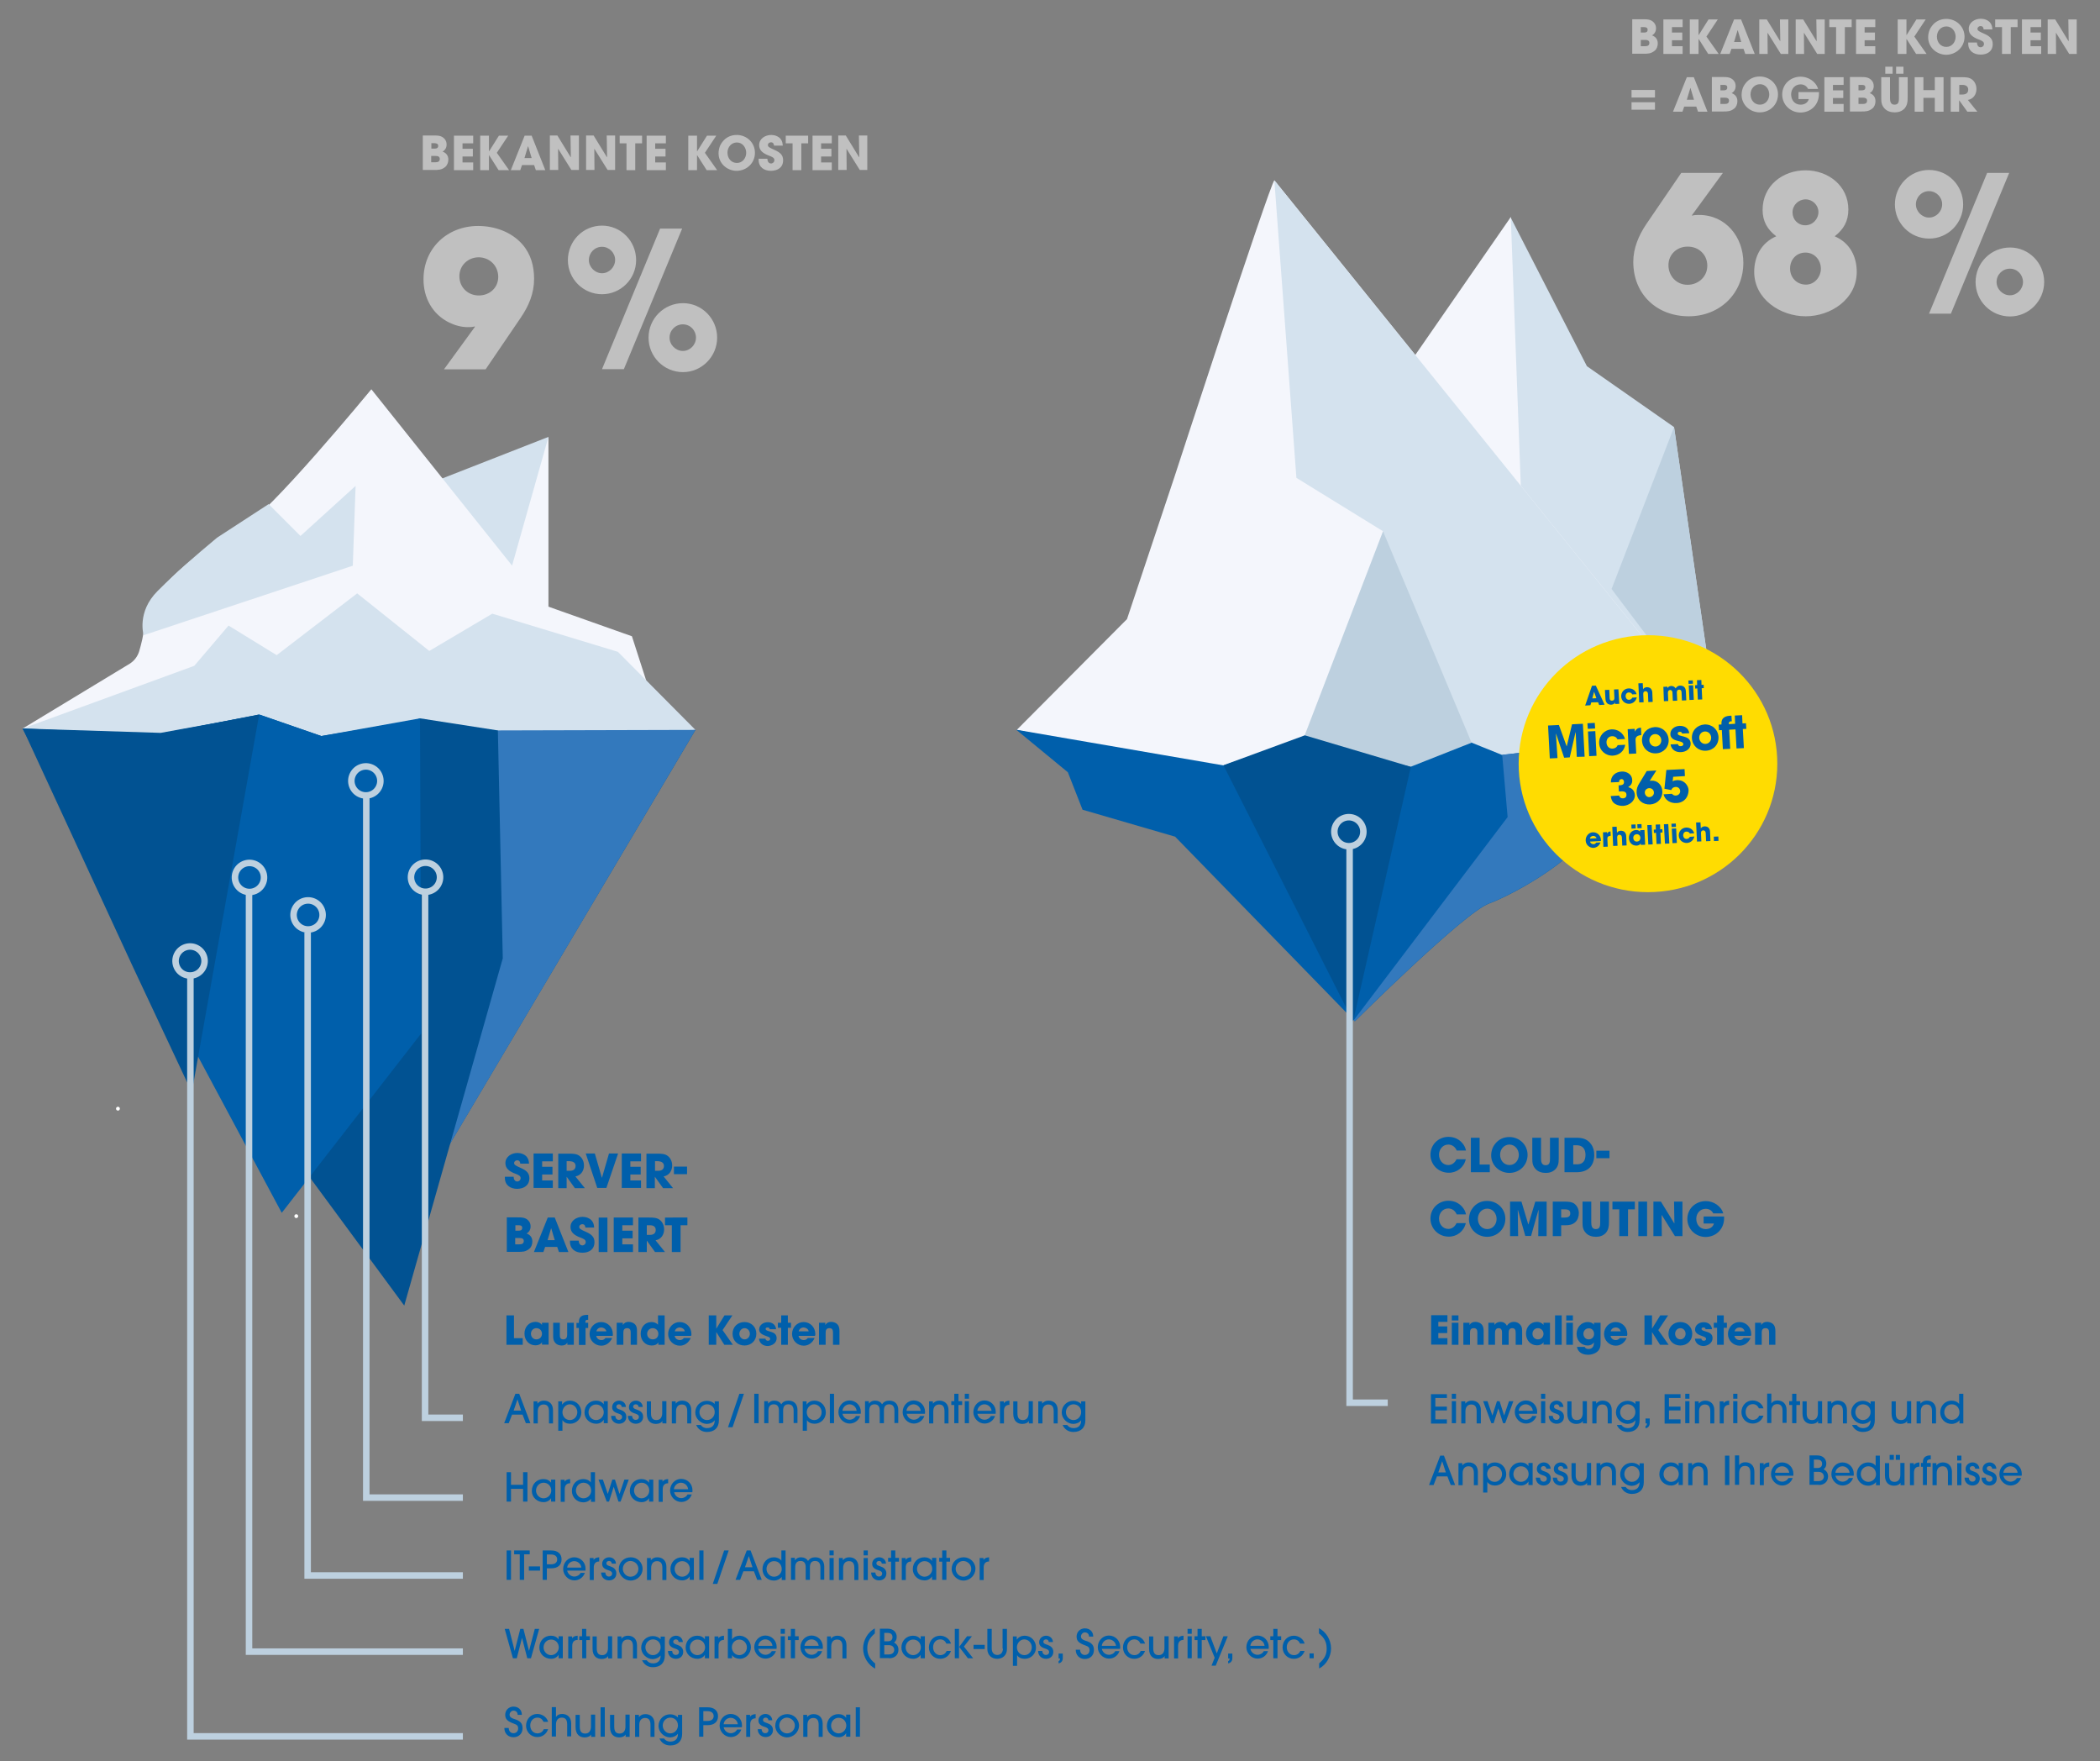 <svg xmlns="http://www.w3.org/2000/svg" xmlns:xlink="http://www.w3.org/1999/xlink" id="Ebene_1" x="0px" y="0px" viewBox="0 0 1200 1006.3" style="enable-background:new 0 0 1200 1006.3;" xml:space="preserve"><rect x="0" y="0" width="1200" height="1006.3" fill="#808080" stroke="none"/><style type="text/css">	.st0{fill:#F4F6FC;}	.st1{fill:#D4E2EE;}	.st2{fill:#015292;}	.st3{fill:#FFFEF5;}	.st4{fill:#FFFFFF;}	.st5{fill:#3379BD;}	.st6{fill:#005FAB;}	.st7{fill:#163C68;}	.st8{fill:none;stroke:#BDD0DF;stroke-width:3.717;}	.st9{fill:#BDD0DF;}	.st10{opacity:0.5;}	.st11{fill:#FFDC01;}</style><g>	<g>		<path class="st0" d="M277.9,310l35.5-60.4V355c0,0-26.1-35.2-30-38.7C281.4,314.5,277.9,310,277.9,310"></path>		<path class="st1" d="M251.3,273.9l62.1-24.3l-20.8,73.6c0,0-36.5-9.4-39-10.7C251.2,311.3,251.3,273.9,251.3,273.9"></path>		<path class="st2" d="M397.4,417L248.8,667.5c-7.9,11.8-24.4,39.3-33.8,49.5L13,416.2l114.2-21.1l21.3,12.5l32.1-13.7l61.7,16.2   l42,7.2L397.4,417z"></path>		<path class="st0" d="M312.7,348.3L212.2,222.4c0,0-59.7,72.5-73.5,78.6c-13.7,6.1-53.9,33.3-55.8,53.7l-2,20.3l87.2-34.8   L312.7,348.3z"></path>		<path class="st0" d="M370.9,393.9l-9.8-30.4l-133.2-47.2c0,0-20.2-7.2-41.3-1.2c-24.4,7-95.1,33.3-95.1,33.3s-9.3,4.5-9.3,10.4   c0,3.5-1.5,9.3-2.7,13.4c-0.9,2.9-2.8,5.4-5.4,7L13,416.2l189.6-29.5L370.9,393.9z"></path>	</g>	<polygon class="st1" points="158.1,374.3 130.6,357.4 111,380.4 13,416.2 91.8,418.7 148.5,408.4 183.6,420.5 242.3,410.8   289.5,425.2 397.4,417 353.1,372.4 281.3,350.6 245.3,371.9 204.1,339  "></polygon>	<g>		<path class="st3" d="M74.4,379.1C74.4,379.1,74.4,379.1,74.4,379.1C74.4,379.1,74.4,379.1,74.4,379.1 M74.4,379.1   c2.5-1.6,4.3-4,5.2-6.9C78.8,375.1,76.9,377.6,74.4,379.1 M82.2,359.7C82.2,359.7,82.2,359.7,82.2,359.7   C82.2,359.7,82.2,359.7,82.2,359.7 M82.2,359.6C82.2,359.6,82.2,359.6,82.2,359.6C82.2,359.6,82.2,359.6,82.2,359.6 M82.2,359.6   C82.2,359.6,82.2,359.6,82.2,359.6C82.2,359.6,82.2,359.6,82.2,359.6 M82.2,359.5L82.2,359.5L82.2,359.5 M82.2,359.5   C82.2,359.5,82.2,359.5,82.2,359.5C82.2,359.5,82.2,359.5,82.2,359.5 M82.2,359.4C82.2,359.4,82.2,359.4,82.2,359.4   C82.2,359.4,82.2,359.4,82.2,359.4 M82.3,359.4C82.3,359.4,82.3,359.4,82.3,359.4C82.3,359.4,82.3,359.4,82.3,359.4 M82.3,359.4   C82.3,359.4,82.3,359.3,82.3,359.4C82.3,359.3,82.3,359.4,82.3,359.4 M82.3,359.3C82.3,359.3,82.3,359.3,82.3,359.3   C82.3,359.3,82.3,359.3,82.3,359.3 M82.3,359.3C82.3,359.3,82.3,359.3,82.3,359.3C82.3,359.3,82.3,359.3,82.3,359.3 M82.3,359.2   C82.3,359.2,82.3,359.2,82.3,359.2C82.3,359.2,82.3,359.2,82.3,359.2 M82.3,359.2C82.3,359.2,82.3,359.2,82.3,359.2   C82.3,359.2,82.3,359.2,82.3,359.2 M82.3,359.1C82.3,359.1,82.3,359.1,82.3,359.1C82.3,359.1,82.3,359.1,82.3,359.1 M82.3,359   C82.3,359,82.3,359,82.3,359C82.3,359,82.3,359,82.3,359 M82.3,359C82.3,359,82.3,358.9,82.3,359C82.3,358.9,82.3,359,82.3,359    M82.3,358.9L82.3,358.9L82.3,358.9 M82.6,356.8C82.6,356.8,82.6,356.8,82.6,356.8c0-0.4,0.1-0.8,0.1-1.3   C82.7,355.9,82.7,356.4,82.6,356.8 M82.8,354.7c1.9-19.6,46.5-42.2,62-49.3C129.4,312.5,84.8,335.1,82.8,354.7 M146.5,304.7   C146.5,304.7,146.6,304.7,146.5,304.7C146.6,304.7,146.5,304.7,146.5,304.7 M146.6,304.7C146.6,304.7,146.6,304.7,146.6,304.7   C146.6,304.7,146.6,304.7,146.6,304.7 M146.6,304.7C146.6,304.7,146.6,304.6,146.6,304.7C146.6,304.6,146.6,304.7,146.6,304.7    M146.6,304.6C146.7,304.6,146.7,304.6,146.6,304.6C146.7,304.6,146.7,304.6,146.6,304.6 M146.7,304.6c2.6-1.2,6.4-3.4,10.9-6.1   c0,0,0,0,0,0C153.1,301.2,149.3,303.4,146.7,304.6"></path>		<path class="st4" d="M169.3,693.7c-0.6,0-1.1,0.5-1.1,1.1c0,0.6,0.5,1.1,1.1,1.1c0.6,0,1.1-0.5,1.1-1.1   C170.4,694.2,169.9,693.7,169.3,693.7"></path>		<path class="st4" d="M67.4,632.3c-0.6,0-1.1,0.5-1.1,1.1s0.5,1.1,1.1,1.1s1.1-0.5,1.1-1.1S68,632.3,67.4,632.3"></path>		<path class="st2" d="M209.5,203.5"></path>		<path class="st1" d="M153.5,288l18.2,18.2l31.5-28.6l-1.6,45.6L82.1,362.9c0,0-4.1-13.2,7.9-25.2c12-12,20.9-19.5,34-30.5   L153.5,288z"></path>		<path class="st4" d="M123.1,609.2c-0.6,0-1.1,0.5-1.1,1.1c0,0.6,0.5,1.1,1.1,1.1c0.6,0,1.1-0.5,1.1-1.1   C124.2,609.7,123.7,609.2,123.1,609.2"></path>		<path class="st5" d="M13.4,416.6L215,717.1c9.4-10.2,26-37.8,33.8-49.5L397.4,417l-112.7,0.3l-98.8,20.3L13.4,416.6z"></path>	</g>	<polygon class="st2" points="205.2,423.7 175.8,671 231,745.9 287.3,547.5 284.5,417.3 240,410.4  "></polygon>	<polygon class="st6" points="89.6,419.7 13,416.6 161,692.9 240.7,590.4 240,410.4 183.6,420.5 148.2,408.2  "></polygon>	<polygon class="st2" points="88.8,419.7 13,416.2 76.1,552.7 109.6,624 148.1,408.2  "></polygon>	<g>		<path class="st7" d="M811.3,675.7"></path>		<path class="st7" d="M810.5,677.4"></path>		<path class="st5" d="M810.5,675.7"></path>		<path class="st2" d="M810.5,675.7"></path>		<path class="st6" d="M392.8,700v-4.4H380v4.4h3.9v15.3h5V700H392.8z M374.7,702.7c0,2-1.4,2.8-3.3,2.8h-1.8V700h1.8   C373.2,700,374.7,700.7,374.7,702.7 M380,715.3l-5.4-6.7c3.1-0.5,4.9-3.2,4.9-6.2c0-2.1-0.8-4.1-2.4-5.4c-1.7-1.4-4-1.4-6.1-1.4   h-6.2v19.7h4.8v-6.4h0.1l4.6,6.4H380z M361.7,715.3v-4.4h-6.1v-3.4h5.9v-4.4h-5.9V700h6.1v-4.4h-11v19.7H361.7z M347.1,695.6h-5   v19.7h5V695.6z M339.7,709.6c0-3.1-2-4.5-4.6-5.7c-0.8-0.4-3.4-1.4-3.9-2.2c-0.2-0.2-0.2-0.5-0.2-0.8c0-0.9,0.9-1.5,1.7-1.5   c1.3,0,1.7,0.8,1.8,1.9h5c-0.1-1.5-0.3-2.6-1.3-3.9c-1.3-1.5-3.4-2.2-5.3-2.2c-3.4,0-6.9,2.1-6.9,5.8c0,3.1,2.3,4.6,4.8,5.7   c0.6,0.2,1.2,0.5,1.8,0.7c1,0.5,2.1,0.9,2.1,2.2c0,1.1-0.9,1.9-1.9,1.9c-1.5,0-2.1-1.4-2.1-2.7h-5v0.6c0,4.2,3.1,6.3,7.1,6.3   C336.7,715.7,339.7,713.8,339.7,709.6 M317,708.5h-4.1l2-6.7h0.1h0L317,708.5z M324.8,715.3l-7.8-19.7h-4l-7.9,19.7h5.4l1-2.9h6.9   l1,2.9H324.8z M299.3,709c0,1.5-1.1,1.9-2.4,1.9h-2.5v-3.6h2.5C298.2,707.3,299.3,707.6,299.3,709 M298.4,701.5   c0,1.3-0.9,1.6-2,1.6h-1.9V700h1.9C297.4,700,298.4,700.2,298.4,701.5 M304.2,709.3c0-2.2-1.1-3.8-3.3-4.6c1.5-0.8,2.3-2.3,2.3-4   c0-1.2-0.3-2.3-1.2-3.3c-1.7-1.9-3.9-1.9-6.3-1.9h-6.1v19.7h6.3c2.6,0,4.4,0,6.5-1.7C303.6,712.6,304.2,710.9,304.2,709.3"></path>		<path class="st6" d="M392.6,666.5h-7.5v4.3h7.5V666.5z M379.4,666.1c0,2-1.4,2.8-3.3,2.8h-1.8v-5.5h1.8   C377.8,663.5,379.4,664.2,379.4,666.1 M384.6,678.8l-5.4-6.7c3.1-0.5,4.9-3.2,4.9-6.2c0-2.1-0.8-4.1-2.4-5.4   c-1.7-1.4-4-1.4-6.1-1.4h-6.2v19.7h4.8v-6.4h0.1l4.6,6.4H384.6z M366.3,678.8v-4.4h-6.1V671h5.9v-4.4h-5.9v-3.1h6.1V659h-11v19.7   H366.3z M353.2,659H348l-4,13.8h-0.1l-4-13.8h-5.2l6.6,19.7h5.2L353.2,659z M328.9,666.1c0,2-1.4,2.8-3.3,2.8h-1.8v-5.5h1.8   C327.4,663.5,328.9,664.2,328.9,666.1 M334.2,678.8l-5.4-6.7c3.1-0.5,4.9-3.2,4.9-6.2c0-2.1-0.8-4.1-2.4-5.4   c-1.7-1.4-4-1.4-6.1-1.4H319v19.7h4.8v-6.4h0.1l4.6,6.4H334.2z M315.9,678.8v-4.4h-6.1V671h5.9v-4.4h-5.9v-3.1h6.1V659h-11v19.7   H315.9z M302.5,673.1c0-3.1-2-4.5-4.6-5.7c-0.8-0.4-3.4-1.4-3.9-2.2c-0.2-0.2-0.2-0.5-0.2-0.8c0-0.9,0.9-1.5,1.7-1.5   c1.3,0,1.7,0.8,1.8,1.9h5c-0.1-1.5-0.3-2.6-1.3-3.9c-1.3-1.5-3.4-2.2-5.3-2.2c-3.4,0-6.9,2.1-6.9,5.8c0,3.1,2.3,4.6,4.8,5.7   c0.6,0.2,1.2,0.5,1.8,0.7c1,0.5,2.1,0.9,2.1,2.2c0,1.1-0.9,1.9-1.9,1.9c-1.5,0-2.1-1.4-2.1-2.7h-5v0.6c0,4.2,3.1,6.3,7.1,6.3   C299.5,679.1,302.5,677.2,302.5,673.1"></path>					<ellipse transform="matrix(0.526 -0.851 0.851 0.526 -311.138 444.267)" class="st8" cx="242.9" cy="501.2" rx="8.3" ry="8.3"></ellipse>	</g>	<polyline class="st8" points="242.9,509.5 242.9,810 264.5,810  "></polyline>	<g>					<ellipse transform="matrix(0.447 -0.894 0.894 0.447 -283.303 433.861)" class="st8" cx="209.3" cy="446.1" rx="8.3" ry="8.3"></ellipse>	</g>	<polyline class="st8" points="209.3,455.4 209.3,855.6 264.5,855.6  "></polyline>	<g>					<ellipse transform="matrix(0.526 -0.851 0.851 0.526 -361.153 397.439)" class="st8" cx="175.8" cy="522.6" rx="8.3" ry="8.3"></ellipse>	</g>	<polyline class="st8" points="175.8,532.6 175.8,900.1 264.5,900.1  "></polyline>	<g>					<ellipse transform="matrix(0.526 -0.851 0.851 0.526 -358.805 358.772)" class="st8" cx="142.3" cy="501.2" rx="8.3" ry="8.3"></ellipse>	</g>	<polyline class="st8" points="142.3,509.5 142.3,943.6 264.5,943.6  "></polyline>	<g>					<ellipse transform="matrix(0.447 -0.894 0.894 0.447 -430.92 400.86)" class="st8" cx="108.8" cy="549.1" rx="8.3" ry="8.3"></ellipse>		<polyline class="st8" points="108.8,555.8 108.8,992 264.5,992   "></polyline>		<path class="st6" d="M491.4,975.4H489v16.8h2.4V975.4z M485.9,992.2v-12.6h-2.4v1.8h0c-1-1.4-2.5-2.1-4.4-2.1   c-3.7,0-6.6,2.8-6.6,6.8c0,3.6,3,6.4,6.7,6.4c1.8,0,3.4-0.8,4.3-2.3h0v2H485.9z M479.2,990.3c-2.4,0-4.3-2.1-4.3-4.4   c0-2.5,1.9-4.5,4.3-4.5c2.6,0,4.4,2,4.4,4.5C483.5,988.3,481.6,990.3,479.2,990.3 M470.1,992.2v-7.5c0-3.5-2.2-5.4-5.2-5.4   c-1.5,0-2.7,0.5-3.7,1.7h0v-1.3H459v12.6h2.4v-6.9c0-2.4,1.2-3.9,3.3-3.9c2.1,0,3.1,1.2,3.1,3.9v6.9H470.1z M454.2,985.8   c0,2.5-2,4.5-4.5,4.5c-2.4,0-4.4-2.1-4.4-4.5c0-2.5,2-4.5,4.4-4.5C452.2,981.4,454.2,983.4,454.2,985.8 M456.6,986   c0-4-3.2-6.7-6.7-6.7c-3.9,0-6.9,2.8-6.9,6.7c0,3.5,3.2,6.6,6.7,6.6C453.7,992.5,456.5,989.3,456.6,986 M441.3,982.9   c-0.1-2.2-1.8-3.7-3.9-3.7c-2.1,0-4,1.5-4,3.7c0,1.4,0.5,2.8,3.6,3.7c1.5,0.5,2.1,1,2.1,1.9c0,1-0.7,1.7-1.8,1.7   c-1.2,0-2-0.8-2.1-2.3H433c0,2.9,2.2,4.5,4.5,4.5c2.5,0,4.2-1.6,4.2-4c0-2.3-1.6-3.4-3.4-4c-1.2-0.4-2.3-0.7-2.3-1.8   c0-0.7,0.6-1.3,1.5-1.3c1,0,1.5,0.6,1.6,1.5H441.3z M428.7,992.2v-7.1c0-2.1,1-3.4,3.1-3.4v-2.4c-1.7,0.1-2.6,0.6-3.2,1.5h0v-1.1   h-2.2v12.6H428.7z M423.9,986.9c0.1-0.4,0.1-0.8,0.1-1.2c0-3.6-2.8-6.5-6.5-6.5c-3.3,0-6.3,2.8-6.3,6.7c0,3.4,2.9,6.5,6.4,6.5   c2.7,0,5.1-1.7,6-4.3h-2.4c-0.7,1.3-2.1,2.1-3.6,2.1c-1.9,0-3.6-1.3-4.1-3.4H423.9z M413.5,985.1c0.2-2.2,2.1-3.7,4-3.7   c2,0,3.9,1.5,4.1,3.7H413.5z M401.9,983.3v-5.7h2.4c2.1,0,3.5,1,3.5,2.8c0,1.8-1.3,2.8-3.5,2.8H401.9z M401.9,992.2v-6.6h2.5   c3.6,0,5.9-1.8,5.9-5.1c0-3.3-2.3-5.1-5.9-5.1h-4.9v16.8H401.9z M383,990.3c-2.3,0-4.3-2-4.3-4.5c0-2.5,2-4.5,4.3-4.5   c2.2,0,4.4,1.5,4.4,4.5C387.4,987.9,385.8,990.3,383,990.3 M387.4,990.5c0,2.9-1.5,4.5-4.4,4.5c-1.5,0-2.7-0.6-3.6-1.8h-2.6   c1.1,2.5,3.3,4,6.2,4c4.3,0,6.8-2.5,6.8-6.6v-10.9h-2.4v1.5c-1-1.1-2.7-1.8-4.4-1.8c-3.8,0-6.7,2.9-6.7,6.7c0,3.4,3.1,6.5,6.7,6.5   C384.8,992.5,386.4,991.8,387.4,990.5L387.4,990.5z M374,992.2v-7.5c0-3.5-2.2-5.4-5.2-5.4c-1.5,0-2.7,0.5-3.7,1.7h0v-1.3h-2.2   v12.6h2.4v-6.9c0-2.4,1.2-3.9,3.3-3.9c2.1,0,3.1,1.2,3.1,3.9v6.9H374z M359.8,992.2v-12.6h-2.4v6.8c0,2.4-1.1,4-3.3,4   c-2.2,0-3.1-1.3-3.1-3.9v-6.8h-2.4v7c0,4.4,2.5,5.9,5.2,5.9c1.7,0,3.1-0.6,3.7-1.7h0v1.4H359.8z M345.6,975.4h-2.4v16.8h2.4V975.4   z M340.1,992.2v-12.6h-2.4v6.8c0,2.4-1.1,4-3.3,4c-2.2,0-3.1-1.3-3.1-3.9v-6.8h-2.4v7c0,4.4,2.5,5.9,5.2,5.9   c1.7,0,3.1-0.6,3.7-1.7h0v1.4H340.1z M326.4,992.2v-7.6c0-3.5-2.2-5.4-5.2-5.4c-1.6,0-2.8,0.6-3.5,1.7h0v-5.6h-2.4v16.8h2.4v-6.8   c0-2.5,1.2-4,3.3-4c2.1,0,3.1,1.2,3.1,3.9v6.8H326.4z M310.7,988c-0.7,1.5-2,2.3-3.6,2.3c-2.4,0-4.1-2-4.1-4.5   c0-2.6,1.7-4.5,4.1-4.5c1.7,0,2.8,0.9,3.5,2.4h2.6c-0.7-2.7-3.4-4.5-6.2-4.5c-3.7,0-6.4,3-6.4,6.7c0,3.6,2.8,6.5,6.4,6.5   c2.8,0,5.2-1.6,6.2-4.5H310.7z M298.2,979.7c0-2.9-2-4.7-4.8-4.7c-2.6,0-4.7,2-4.7,4.6c0,2.4,0.9,3.7,5.1,5.2   c1.8,0.6,2.3,1.4,2.3,2.6c0,1.7-1.1,2.8-2.7,2.8s-2.7-1.2-2.7-3h-2.5c0,3.2,2.2,5.3,5.2,5.3c3,0,5.2-2,5.2-5.1   c0-2.9-1.3-4.3-5-5.4c-1.6-0.5-2.4-1.2-2.4-2.4c0-1.2,1.1-2.3,2.2-2.3c1.4,0,2.4,0.9,2.4,2.4H298.2z"></path>		<path class="st6" d="M753.9,953.2c4.1-2.2,6.7-6.9,6.7-11.4c0-5.1-3-9.6-6.9-11.6v3c3.1,2.5,4.4,5,4.4,8.7c0,3.4-1.2,5.7-4.3,8.4   V953.2z M750.7,944.6h-2.4v2.8h2.4V944.6z M743,943.3c-0.7,1.5-2,2.3-3.6,2.3c-2.4,0-4.1-2-4.1-4.5c0-2.6,1.7-4.5,4.1-4.5   c1.7,0,2.8,0.9,3.5,2.4h2.6c-0.7-2.7-3.4-4.5-6.2-4.5c-3.7,0-6.4,3-6.4,6.7c0,3.6,2.8,6.5,6.4,6.5c2.8,0,5.2-1.6,6.2-4.5H743z    M730,947.4V937h2.1v-2.2H730v-4.2h-2.4v4.2h-1.7v2.2h1.7v10.4H730z M724.9,942.1c0.1-0.4,0.1-0.8,0.1-1.2c0-3.6-2.8-6.5-6.5-6.5   c-3.3,0-6.3,2.8-6.3,6.7c0,3.4,2.9,6.5,6.4,6.5c2.7,0,5.1-1.7,6-4.3h-2.4c-0.7,1.3-2.1,2.1-3.6,2.1c-1.9,0-3.6-1.3-4.1-3.4H724.9z    M714.5,940.3c0.2-2.2,2.1-3.7,4-3.7c2,0,3.9,1.5,4.1,3.7H714.5z M701.8,950.3c1.6-0.3,2.4-1.4,2.4-3v-2.6h-2.4v2.8h0.8   c0,1-0.2,1.2-0.8,1.5V950.3z M694.7,951.6l6.9-16.8h-2.5l-3.8,9.8l-3.7-9.8h-2.5l5,12.3l-1.8,4.5H694.7z M686.7,947.4V937h2.1   v-2.2h-2.1v-4.2h-2.4v4.2h-1.7v2.2h1.7v10.4H686.7z M681,934.8h-2.4v12.6h2.4V934.8z M681,930.6h-2.4v2.8h2.4V930.6z M673.2,947.4   v-7.1c0-2.1,1-3.4,3.1-3.4v-2.4c-1.7,0.1-2.6,0.6-3.2,1.5h0v-1.1h-2.2v12.6H673.2z M667.8,947.4v-12.6h-2.4v6.8c0,2.4-1.1,4-3.3,4   c-2.2,0-3.1-1.3-3.1-3.9v-6.8h-2.4v7c0,4.4,2.5,5.9,5.2,5.9c1.7,0,3.1-0.6,3.7-1.7h0v1.4H667.8z M651.8,943.3   c-0.7,1.5-2,2.3-3.6,2.3c-2.4,0-4.1-2-4.1-4.5c0-2.6,1.7-4.5,4.1-4.5c1.7,0,2.8,0.9,3.5,2.4h2.6c-0.7-2.7-3.4-4.5-6.2-4.5   c-3.7,0-6.4,3-6.4,6.7c0,3.6,2.8,6.5,6.4,6.5c2.8,0,5.2-1.6,6.2-4.5H651.8z M640,942.1c0.1-0.4,0.1-0.8,0.1-1.2   c0-3.6-2.8-6.5-6.5-6.5c-3.3,0-6.3,2.8-6.3,6.7c0,3.4,2.9,6.5,6.4,6.5c2.7,0,5.1-1.7,6-4.3h-2.4c-0.7,1.3-2.1,2.1-3.6,2.1   c-1.9,0-3.6-1.3-4.1-3.4H640z M629.6,940.3c0.2-2.2,2.1-3.7,4-3.7c2,0,3.9,1.5,4.1,3.7H629.6z M624.7,935c0-2.9-2-4.7-4.8-4.7   c-2.6,0-4.7,2-4.7,4.6c0,2.4,0.9,3.7,5.1,5.2c1.8,0.6,2.3,1.4,2.3,2.6c0,1.7-1.1,2.8-2.7,2.8c-1.6,0-2.7-1.2-2.7-3h-2.5   c0,3.2,2.2,5.3,5.2,5.3c3,0,5.2-2,5.2-5.1c0-2.9-1.3-4.3-5-5.4c-1.6-0.5-2.4-1.2-2.4-2.4c0-1.2,1.1-2.3,2.2-2.3   c1.4,0,2.4,0.9,2.4,2.4H624.7z M604.9,950.3c1.6-0.3,2.4-1.4,2.4-3v-2.6h-2.4v2.8h0.8c0,1-0.2,1.2-0.8,1.5V950.3z M601.7,938.2   c-0.1-2.2-1.8-3.7-3.9-3.7c-2.1,0-4,1.5-4,3.7c0,1.4,0.5,2.8,3.6,3.7c1.5,0.5,2.1,1,2.1,1.9c0,1-0.7,1.7-1.8,1.7   c-1.2,0-2-0.8-2.1-2.3h-2.4c0,2.9,2.2,4.5,4.5,4.5c2.5,0,4.2-1.6,4.2-4c0-2.3-1.6-3.4-3.4-4c-1.2-0.4-2.3-0.7-2.3-1.8   c0-0.7,0.6-1.3,1.5-1.3c1,0,1.5,0.6,1.6,1.5H601.7z M585.4,945.6c-2.5,0-4.3-2-4.3-4.5c0-2.3,1.8-4.5,4.2-4.5   c2.5,0,4.3,2.2,4.3,4.5C589.6,943.5,587.8,945.6,585.4,945.6 M581.2,951.6v-6h0c0.8,1.4,2.5,2.1,4.4,2.1c3.6,0,6.4-2.9,6.4-6.4   c0-3.9-2.8-6.8-6.5-6.8c-1.8,0-3.4,0.7-4.5,2.3h0v-1.9h-2.2v16.8H581.2z M573.1,941.9c0,2.1-1.2,3.6-3.2,3.6c-2,0-3.2-1.5-3.2-3.6   v-11.3h-2.5v11.5c0,3.5,2.5,5.6,5.6,5.6c3.2,0,5.6-2.1,5.6-5.6v-11.5h-2.5V941.9z M562.7,939.7h-6.4v2.4h6.4V939.7z M556.1,947.4   l-5.3-6.7l4.6-5.9h-2.8l-4.5,6.1l5,6.5H556.1z M548,930.6h-2.4v16.8h2.4V930.6z M540.9,943.3c-0.7,1.5-2,2.3-3.6,2.3   c-2.4,0-4.1-2-4.1-4.5c0-2.6,1.7-4.5,4.1-4.5c1.7,0,2.8,0.9,3.5,2.4h2.6c-0.7-2.7-3.4-4.5-6.2-4.5c-3.7,0-6.4,3-6.4,6.7   c0,3.6,2.8,6.5,6.4,6.5c2.8,0,5.2-1.6,6.2-4.5H540.9z M528.5,947.4v-12.6h-2.4v1.8h0c-1-1.4-2.5-2.1-4.4-2.1   c-3.7,0-6.6,2.8-6.6,6.8c0,3.6,3,6.4,6.7,6.4c1.8,0,3.4-0.8,4.3-2.3h0v2H528.5z M521.8,945.6c-2.4,0-4.3-2.1-4.3-4.4   c0-2.5,1.9-4.5,4.3-4.5c2.6,0,4.4,2,4.4,4.5C526.2,943.5,524.2,945.6,521.8,945.6 M505.3,945.2v-5.3h2.7c2.2,0,3,1.5,3,2.7   c0,1.6-1.3,2.6-3.1,2.6H505.3z M505.3,937.6v-4.7h1.9c1.8,0,2.8,0.8,2.8,2.4c0,1.6-1,2.4-2.7,2.4H505.3z M508.1,947.4   c3.1,0,5.3-1.9,5.3-4.9c0-1.9-0.9-3.2-2.5-4.1c1.1-0.9,1.5-1.8,1.5-3.3c0-2.6-2-4.6-5-4.6h-4.6v16.8H508.1z M500,950.3   c-3.1-2.5-4.4-5-4.4-8.7c0-3.4,1.2-5.7,4.3-8.4v-2.9c-4.1,2.2-6.7,6.9-6.7,11.4c0,5.1,3,9.6,6.9,11.6V950.3z M483.7,947.4v-7.5   c0-3.5-2.2-5.4-5.2-5.4c-1.5,0-2.7,0.5-3.7,1.7h0v-1.3h-2.2v12.6h2.4v-6.9c0-2.4,1.2-3.9,3.3-3.9c2.1,0,3.1,1.2,3.1,3.9v6.9H483.7   z M470.1,942.1c0.1-0.4,0.1-0.8,0.1-1.2c0-3.6-2.8-6.5-6.5-6.5c-3.3,0-6.3,2.8-6.3,6.7c0,3.4,2.9,6.5,6.4,6.5c2.7,0,5.1-1.7,6-4.3   h-2.4c-0.7,1.3-2.1,2.1-3.6,2.1c-1.9,0-3.6-1.3-4.1-3.4H470.1z M459.7,940.3c0.2-2.2,2.1-3.7,4-3.7c2,0,3.9,1.5,4.1,3.7H459.7z    M454.3,947.4V937h2.1v-2.2h-2.1v-4.2h-2.4v4.2h-1.7v2.2h1.7v10.4H454.3z M448.5,934.8h-2.4v12.6h2.4V934.8z M448.5,930.6h-2.4   v2.8h2.4V930.6z M443.7,942.1c0.1-0.4,0.1-0.8,0.1-1.2c0-3.6-2.8-6.5-6.5-6.5c-3.3,0-6.3,2.8-6.3,6.7c0,3.4,2.9,6.5,6.4,6.5   c2.7,0,5.1-1.7,6-4.3H441c-0.7,1.3-2.1,2.1-3.6,2.1c-1.9,0-3.6-1.3-4.1-3.4H443.7z M433.3,940.3c0.2-2.2,2.1-3.7,4-3.7   c2,0,3.9,1.5,4.1,3.7H433.3z M422.5,945.6c-2.4,0-4.3-2-4.3-4.5c0-2.4,1.9-4.4,4.3-4.4c2.4,0,4.3,2.1,4.3,4.5   C426.8,943.6,424.8,945.6,422.5,945.6 M418.3,947.4v-1.8h0c1,1.4,2.7,2.1,4.5,2.1c3.5,0,6.3-3.1,6.3-6.6c0-3.6-3-6.6-6.5-6.6   c-1.7,0-3.3,0.7-4.3,2.1h0v-6h-2.4v16.8H418.3z M410.6,947.4v-7.1c0-2.1,1-3.4,3.1-3.4v-2.4c-1.7,0.1-2.6,0.6-3.2,1.5h0v-1.1h-2.2   v12.6H410.6z M405.2,947.4v-12.6h-2.4v1.8h0c-1-1.4-2.5-2.1-4.4-2.1c-3.7,0-6.6,2.8-6.6,6.8c0,3.6,3,6.4,6.7,6.4   c1.8,0,3.4-0.8,4.3-2.3h0v2H405.2z M398.5,945.6c-2.4,0-4.3-2.1-4.3-4.4c0-2.5,1.9-4.5,4.3-4.5c2.6,0,4.4,2,4.4,4.5   C402.9,943.5,400.9,945.6,398.5,945.6 M390.2,938.2c-0.1-2.2-1.8-3.7-3.9-3.7c-2.1,0-4,1.5-4,3.7c0,1.4,0.5,2.8,3.6,3.7   c1.5,0.5,2.1,1,2.1,1.9c0,1-0.7,1.7-1.8,1.7c-1.2,0-2-0.8-2.1-2.3h-2.4c0,2.9,2.2,4.5,4.5,4.5c2.5,0,4.2-1.6,4.2-4   c0-2.3-1.6-3.4-3.4-4c-1.2-0.4-2.3-0.7-2.3-1.8c0-0.7,0.6-1.3,1.5-1.3c1,0,1.5,0.6,1.6,1.5H390.2z M373.1,945.6   c-2.3,0-4.3-2-4.3-4.5c0-2.5,2-4.5,4.3-4.5c2.2,0,4.4,1.5,4.4,4.5C377.5,943.2,375.8,945.6,373.1,945.6 M377.5,945.8   c0,2.9-1.5,4.5-4.4,4.5c-1.5,0-2.7-0.6-3.6-1.8h-2.6c1.1,2.5,3.3,4,6.2,4c4.3,0,6.8-2.5,6.8-6.6v-10.9h-2.4v1.5   c-1-1.1-2.7-1.8-4.4-1.8c-3.8,0-6.7,2.9-6.7,6.7c0,3.4,3.1,6.5,6.7,6.5C374.9,947.7,376.4,947.1,377.5,945.8L377.5,945.8z    M364,947.4v-7.5c0-3.5-2.2-5.4-5.2-5.4c-1.5,0-2.7,0.5-3.7,1.7h0v-1.3h-2.2v12.6h2.4v-6.9c0-2.4,1.2-3.9,3.3-3.9   c2.1,0,3.1,1.2,3.1,3.9v6.9H364z M349.8,947.4v-12.6h-2.4v6.8c0,2.4-1.1,4-3.3,4c-2.2,0-3.1-1.3-3.1-3.9v-6.8h-2.4v7   c0,4.4,2.5,5.9,5.2,5.9c1.7,0,3.1-0.6,3.7-1.7h0v1.4H349.8z M335,947.4V937h2.1v-2.2H335v-4.2h-2.4v4.2H331v2.2h1.7v10.4H335z    M327,947.4v-7.1c0-2.1,1-3.4,3.1-3.4v-2.4c-1.7,0.1-2.6,0.6-3.2,1.5h0v-1.1h-2.2v12.6H327z M321.6,947.4v-12.6h-2.4v1.8h0   c-1-1.4-2.5-2.1-4.4-2.1c-3.7,0-6.6,2.8-6.6,6.8c0,3.6,3,6.4,6.7,6.4c1.8,0,3.4-0.8,4.3-2.3h0v2H321.6z M314.9,945.6   c-2.4,0-4.3-2.1-4.3-4.4c0-2.5,1.9-4.5,4.3-4.5c2.6,0,4.4,2,4.4,4.5C319.3,943.5,317.3,945.6,314.9,945.6 M303.4,947.4l4.7-16.8   h-2.5l-3.3,12.6h0l-3.2-12.6h-1.8l-3.2,12.6h0l-3.2-12.6h-2.5l4.7,16.8h2.2l3-11.7h0l3,11.7H303.4z"></path>		<path class="st6" d="M562.1,902.6v-7.1c0-2.1,1-3.4,3.1-3.4v-2.4c-1.7,0.1-2.6,0.6-3.2,1.5h0v-1.1h-2.2v12.6H562.1z M555,896.3   c0,2.5-2,4.5-4.5,4.5c-2.4,0-4.4-2.1-4.4-4.5c0-2.5,2-4.5,4.4-4.5C553,891.9,555,893.9,555,896.3 M557.4,896.4   c0-4-3.2-6.7-6.7-6.7c-3.9,0-6.9,2.8-6.9,6.7c0,3.5,3.2,6.6,6.7,6.6C554.5,903,557.3,899.8,557.4,896.4 M540.8,902.6v-10.4h2.1   v-2.2h-2.1v-4.2h-2.4v4.2h-1.7v2.2h1.7v10.4H540.8z M535,902.6v-12.6h-2.4v1.8h0c-1-1.4-2.5-2.1-4.4-2.1c-3.7,0-6.6,2.8-6.6,6.8   c0,3.6,3,6.4,6.7,6.4c1.8,0,3.4-0.8,4.3-2.3h0v2H535z M528.3,900.8c-2.4,0-4.3-2.1-4.3-4.4c0-2.5,1.9-4.5,4.3-4.5   c2.6,0,4.4,2,4.4,4.5C532.7,898.8,530.7,900.8,528.3,900.8 M517.6,902.6v-7.1c0-2.1,1-3.4,3.1-3.4v-2.4c-1.7,0.1-2.6,0.6-3.2,1.5   h0v-1.1h-2.2v12.6H517.6z M511.6,902.6v-10.4h2.1v-2.2h-2.1v-4.2h-2.4v4.2h-1.7v2.2h1.7v10.4H511.6z M506.3,893.4   c-0.1-2.2-1.8-3.7-3.9-3.7c-2.1,0-4,1.5-4,3.7c0,1.4,0.5,2.8,3.6,3.7c1.5,0.5,2.1,1,2.1,1.9c0,1-0.7,1.7-1.8,1.7   c-1.2,0-2-0.8-2.1-2.3h-2.4c0,2.9,2.2,4.5,4.5,4.5c2.5,0,4.2-1.6,4.2-4c0-2.3-1.6-3.4-3.4-4c-1.2-0.4-2.3-0.7-2.3-1.8   c0-0.7,0.6-1.3,1.5-1.3c1,0,1.5,0.6,1.6,1.5H506.3z M495.9,890.1h-2.4v12.6h2.4V890.1z M495.9,885.8h-2.4v2.8h2.4V885.8z    M490.5,902.6v-7.5c0-3.5-2.2-5.4-5.2-5.4c-1.5,0-2.7,0.5-3.7,1.7h0v-1.3h-2.2v12.6h2.4v-6.9c0-2.4,1.2-3.9,3.3-3.9   c2.1,0,3.1,1.2,3.1,3.9v6.9H490.5z M476.3,890.1H474v12.6h2.4V890.1z M476.3,885.8H474v2.8h2.4V885.8z M471,902.6V895   c0-3.2-1.9-5.3-5.1-5.3c-2,0-3.2,0.7-4.2,2.1c-0.6-1.3-2.3-2.1-3.9-2.1c-1.6,0-2.6,0.5-3.6,1.7h0v-1.4h-2.2v12.6h2.4v-7.1   c0-2.5,1-3.7,3.1-3.7c1.7,0,2.9,1,2.9,3.5v7.3h2.4v-7.1c0-2.5,0.9-3.7,3-3.7c2,0,3,1.3,3,3.7v7H471z M448.9,902.6v-16.8h-2.4v5.8   h0c-1-1.3-2.6-1.9-4.3-1.9c-3.7,0-6.5,2.9-6.5,6.8c0,3.7,2.9,6.5,6.5,6.5c1.8,0,3.5-0.8,4.5-2.1h0v1.8H448.9z M446.7,896.5   c0,2.4-2,4.3-4.4,4.3c-2.4,0-4.3-2.1-4.3-4.4c0-2.5,1.9-4.5,4.3-4.5C445,891.9,446.7,893.9,446.7,896.5 M430,895.4h-4.3l2.2-6.4h0   L430,895.4z M435.3,902.6l-6.4-16.8h-2.2l-6.4,16.8h2.6l1.9-4.9h6l1.9,4.9H435.3z M409.9,904.9l6.5-19.1h-2.6l-6.5,19.1H409.9z    M402,885.8h-2.4v16.8h2.4V885.8z M396.5,902.6v-12.6h-2.4v1.8h0c-1-1.4-2.5-2.1-4.4-2.1c-3.7,0-6.6,2.8-6.6,6.8   c0,3.6,3,6.4,6.7,6.4c1.8,0,3.4-0.8,4.3-2.3h0v2H396.5z M389.8,900.8c-2.4,0-4.3-2.1-4.3-4.4c0-2.5,1.9-4.5,4.3-4.5   c2.6,0,4.4,2,4.4,4.5C394.2,898.8,392.2,900.8,389.8,900.8 M380.8,902.6v-7.5c0-3.5-2.2-5.4-5.2-5.4c-1.5,0-2.7,0.5-3.7,1.7h0   v-1.3h-2.2v12.6h2.4v-6.9c0-2.4,1.2-3.9,3.3-3.9c2.1,0,3.1,1.2,3.1,3.9v6.9H380.8z M364.8,896.3c0,2.5-2,4.5-4.5,4.5   c-2.4,0-4.4-2.1-4.4-4.5c0-2.5,2-4.5,4.4-4.5C362.9,891.9,364.8,893.9,364.8,896.3 M367.2,896.4c0-4-3.2-6.7-6.7-6.7   c-3.9,0-6.9,2.8-6.9,6.7c0,3.5,3.2,6.6,6.7,6.6C364.3,903,367.2,899.8,367.2,896.4 M352,893.4c-0.1-2.2-1.8-3.7-3.9-3.7   c-2.1,0-4,1.5-4,3.7c0,1.4,0.5,2.8,3.6,3.7c1.5,0.5,2.1,1,2.1,1.9c0,1-0.7,1.7-1.8,1.7c-1.2,0-2-0.8-2.1-2.3h-2.4   c0,2.9,2.2,4.5,4.5,4.5c2.5,0,4.2-1.6,4.2-4c0-2.3-1.6-3.4-3.4-4c-1.2-0.4-2.3-0.7-2.3-1.8c0-0.7,0.6-1.3,1.5-1.3   c1,0,1.5,0.6,1.6,1.5H352z M339.3,902.6v-7.1c0-2.1,1-3.4,3.1-3.4v-2.4c-1.7,0.1-2.6,0.6-3.2,1.5h0v-1.1h-2.2v12.6H339.3z    M334.5,897.4c0.1-0.4,0.1-0.8,0.1-1.2c0-3.6-2.8-6.5-6.5-6.5c-3.3,0-6.3,2.8-6.3,6.7c0,3.4,2.9,6.5,6.4,6.5c2.7,0,5.1-1.7,6-4.3   h-2.4c-0.7,1.3-2.1,2.1-3.6,2.1c-1.9,0-3.6-1.3-4.1-3.4H334.5z M324.1,895.6c0.2-2.2,2.1-3.7,4-3.7c2,0,3.9,1.5,4.1,3.7H324.1z    M312.5,893.8v-5.7h2.4c2.1,0,3.5,1,3.5,2.8c0,1.8-1.3,2.8-3.5,2.8H312.5z M312.5,902.6V896h2.5c3.6,0,5.9-1.8,5.9-5.1   c0-3.3-2.3-5.1-5.9-5.1h-4.9v16.8H312.5z M308.6,894.9h-6.4v2.4h6.4V894.9z M299.5,902.6v-14.6h3.2v-2.2h-8.9v2.2h3.2v14.6H299.5z    M292,885.8h-2.5v16.8h2.5V885.8z"></path>		<path class="st6" d="M395.6,852.6c0.1-0.4,0.1-0.8,0.1-1.2c0-3.6-2.8-6.5-6.5-6.5c-3.3,0-6.3,2.8-6.3,6.7c0,3.4,2.9,6.5,6.4,6.5   c2.7,0,5.1-1.7,6-4.3h-2.4c-0.7,1.3-2.1,2.1-3.6,2.1c-1.9,0-3.6-1.3-4.1-3.4H395.6z M385.1,850.8c0.2-2.2,2.1-3.7,4-3.7   c2,0,3.9,1.5,4.1,3.7H385.1z M378.7,857.9v-7.1c0-2.1,1-3.4,3.1-3.4v-2.4c-1.7,0.1-2.6,0.6-3.2,1.5h0v-1.1h-2.2v12.6H378.7z    M373.3,857.9v-12.6h-2.4v1.8h0c-1-1.4-2.5-2.1-4.4-2.1c-3.7,0-6.6,2.8-6.6,6.8c0,3.6,3,6.4,6.7,6.4c1.8,0,3.4-0.8,4.3-2.3h0v2   H373.3z M366.6,856c-2.4,0-4.3-2.1-4.3-4.4c0-2.5,1.9-4.5,4.3-4.5c2.6,0,4.4,2,4.4,4.5C371,854,369,856,366.6,856 M354.6,857.9   l4.7-12.6h-2.5l-2.8,8.2h0l-2.6-8.2h-1.5l-2.6,8.2h0l-2.8-8.2h-2.5l4.7,12.6h1.3l2.7-8.5h0l2.7,8.5H354.6z M340,857.9v-16.8h-2.4   v5.8h0c-1-1.3-2.6-1.9-4.3-1.9c-3.7,0-6.5,2.9-6.5,6.8c0,3.7,2.9,6.5,6.5,6.5c1.8,0,3.5-0.8,4.4-2.1h0v1.8H340z M337.8,851.7   c0,2.4-2,4.3-4.4,4.3c-2.4,0-4.3-2.1-4.3-4.4c0-2.5,1.9-4.5,4.3-4.5C336.1,847.1,337.8,849.1,337.8,851.7 M322.7,857.9v-7.1   c0-2.1,1-3.4,3.1-3.4v-2.4c-1.7,0.1-2.6,0.6-3.2,1.5h0v-1.1h-2.2v12.6H322.7z M317.3,857.9v-12.6h-2.4v1.8h0   c-1-1.4-2.5-2.1-4.4-2.1c-3.7,0-6.6,2.8-6.6,6.8c0,3.6,3,6.4,6.7,6.4c1.8,0,3.4-0.8,4.3-2.3h0v2H317.3z M310.6,856   c-2.4,0-4.3-2.1-4.3-4.4c0-2.5,1.9-4.5,4.3-4.5c2.6,0,4.4,2,4.4,4.5C315,854,313,856,310.6,856 M301.4,857.9v-16.8h-2.5v7.2H292   v-7.2h-2.5v16.8h2.5v-7.3h6.9v7.3H301.4z"></path>		<path class="st6" d="M613.4,811.3c-2.3,0-4.3-2-4.3-4.5c0-2.5,2-4.5,4.3-4.5c2.2,0,4.4,1.5,4.4,4.5   C617.8,808.9,616.2,811.3,613.4,811.3 M617.8,811.4c0,2.9-1.5,4.5-4.4,4.5c-1.5,0-2.7-0.6-3.6-1.8h-2.6c1.1,2.5,3.3,4,6.2,4   c4.3,0,6.8-2.5,6.8-6.6v-10.9h-2.4v1.5c-1-1.1-2.7-1.8-4.4-1.8c-3.8,0-6.7,2.9-6.7,6.7c0,3.4,3.1,6.5,6.7,6.5   C615.2,813.4,616.8,812.8,617.8,811.4L617.8,811.4z M604.4,813.1v-7.5c0-3.5-2.2-5.4-5.2-5.4c-1.5,0-2.7,0.5-3.7,1.7h0v-1.3h-2.2   v12.6h2.4v-6.9c0-2.4,1.2-3.9,3.3-3.9c2.1,0,3.1,1.2,3.1,3.9v6.9H604.4z M590.2,813.1v-12.6h-2.4v6.8c0,2.4-1.1,4-3.3,4   c-2.2,0-3.1-1.3-3.1-3.9v-6.8H579v7c0,4.4,2.5,5.9,5.2,5.9c1.7,0,3.1-0.6,3.7-1.7h0v1.4H590.2z M573.7,813.1V806   c0-2.1,1-3.4,3.1-3.4v-2.4c-1.7,0.1-2.6,0.6-3.2,1.5h0v-1.1h-2.2v12.6H573.7z M568.9,807.8c0.1-0.4,0.1-0.8,0.1-1.2   c0-3.6-2.8-6.5-6.5-6.5c-3.3,0-6.3,2.8-6.3,6.7c0,3.4,2.9,6.5,6.4,6.5c2.7,0,5.1-1.7,6-4.3h-2.4c-0.7,1.3-2.1,2.1-3.6,2.1   c-1.9,0-3.6-1.3-4.1-3.4H568.9z M558.5,806c0.2-2.2,2.1-3.7,4-3.7c2,0,3.9,1.5,4.1,3.7H558.5z M553.7,800.5h-2.4v12.6h2.4V800.5z    M553.7,796.3h-2.4v2.8h2.4V796.3z M547.7,813.1v-10.4h2.1v-2.2h-2.1v-4.2h-2.4v4.2h-1.7v2.2h1.7v10.4H547.7z M542,813.1v-7.5   c0-3.5-2.2-5.4-5.2-5.4c-1.5,0-2.7,0.5-3.7,1.7h0v-1.3h-2.2v12.6h2.4v-6.9c0-2.4,1.2-3.9,3.3-3.9c2.1,0,3.1,1.2,3.1,3.9v6.9H542z    M528.5,807.8c0.1-0.4,0.1-0.8,0.1-1.2c0-3.6-2.8-6.5-6.5-6.5c-3.3,0-6.3,2.8-6.3,6.7c0,3.4,2.9,6.5,6.4,6.5c2.7,0,5.1-1.7,6-4.3   h-2.4c-0.7,1.3-2.1,2.1-3.6,2.1c-1.9,0-3.6-1.3-4.1-3.4H528.5z M518,806c0.2-2.2,2.1-3.7,4-3.7c2,0,3.9,1.5,4.1,3.7H518z    M513.3,813.1v-7.6c0-3.2-1.9-5.3-5.1-5.3c-2,0-3.2,0.7-4.2,2.1c-0.6-1.3-2.3-2.1-3.9-2.1c-1.6,0-2.6,0.5-3.6,1.7h0v-1.4h-2.2   v12.6h2.4V806c0-2.5,1-3.7,3.1-3.7c1.7,0,2.9,1,2.9,3.5v7.3h2.4V806c0-2.5,0.9-3.7,3-3.7c2,0,3,1.3,3,3.7v7H513.3z M491.8,807.8   c0.1-0.4,0.1-0.8,0.1-1.2c0-3.6-2.8-6.5-6.5-6.5c-3.3,0-6.3,2.8-6.3,6.7c0,3.4,2.9,6.5,6.4,6.5c2.7,0,5.1-1.7,6-4.3h-2.4   c-0.7,1.3-2.1,2.1-3.6,2.1c-1.9,0-3.6-1.3-4.1-3.4H491.8z M481.4,806c0.2-2.2,2.1-3.7,4-3.7c2,0,3.9,1.5,4.1,3.7H481.4z    M476.6,796.3h-2.4v16.8h2.4V796.3z M465.3,811.3c-2.5,0-4.3-2-4.3-4.5c0-2.3,1.8-4.5,4.2-4.5c2.5,0,4.3,2.2,4.3,4.5   C469.5,809.2,467.7,811.3,465.3,811.3 M461.1,817.3v-6h0c0.8,1.4,2.5,2.1,4.4,2.1c3.6,0,6.4-2.9,6.4-6.4c0-3.9-2.8-6.8-6.5-6.8   c-1.8,0-3.4,0.7-4.5,2.3h0v-1.9h-2.2v16.8H461.1z M455.7,813.1v-7.6c0-3.2-1.9-5.3-5.1-5.3c-2,0-3.2,0.7-4.2,2.1   c-0.6-1.3-2.3-2.1-3.9-2.1c-1.6,0-2.6,0.5-3.6,1.7h0v-1.4h-2.2v12.6h2.4V806c0-2.5,1-3.7,3.1-3.7c1.7,0,2.9,1,2.9,3.5v7.3h2.4V806   c0-2.5,0.9-3.7,3-3.7c2,0,3,1.3,3,3.7v7H455.7z M433.4,796.3H431v16.8h2.5V796.3z M418.6,815.4l6.5-19.1h-2.6l-6.5,19.1H418.6z    M404,811.3c-2.3,0-4.3-2-4.3-4.5c0-2.5,2-4.5,4.3-4.5c2.2,0,4.4,1.5,4.4,4.5C408.4,808.9,406.8,811.3,404,811.3 M408.4,811.4   c0,2.9-1.5,4.5-4.4,4.5c-1.5,0-2.7-0.6-3.6-1.8h-2.6c1.1,2.5,3.3,4,6.2,4c4.3,0,6.8-2.5,6.8-6.6v-10.9h-2.4v1.5   c-1-1.1-2.7-1.8-4.4-1.8c-3.8,0-6.7,2.9-6.7,6.7c0,3.4,3.1,6.5,6.7,6.5C405.8,813.4,407.4,812.8,408.4,811.4L408.4,811.4z    M395,813.1v-7.5c0-3.5-2.2-5.4-5.2-5.4c-1.5,0-2.7,0.5-3.7,1.7h0v-1.3h-2.2v12.6h2.4v-6.9c0-2.4,1.2-3.9,3.3-3.9   c2.1,0,3.1,1.2,3.1,3.9v6.9H395z M380.8,813.1v-12.6h-2.4v6.8c0,2.4-1.1,4-3.3,4c-2.2,0-3.1-1.3-3.1-3.9v-6.8h-2.4v7   c0,4.4,2.5,5.9,5.2,5.9c1.7,0,3.1-0.6,3.7-1.7h0v1.4H380.8z M367.3,803.9c-0.1-2.2-1.8-3.7-3.9-3.7c-2.1,0-4,1.5-4,3.7   c0,1.4,0.5,2.8,3.6,3.7c1.5,0.5,2.1,1,2.1,1.9c0,1-0.7,1.7-1.8,1.7c-1.2,0-2-0.8-2.1-2.3h-2.4c0,2.9,2.2,4.5,4.5,4.5   c2.5,0,4.2-1.6,4.2-4c0-2.3-1.6-3.4-3.4-4c-1.2-0.4-2.3-0.7-2.3-1.8c0-0.7,0.6-1.3,1.5-1.3c1,0,1.5,0.6,1.6,1.5H367.3z    M357.7,803.9c-0.1-2.2-1.8-3.7-3.9-3.7c-2.1,0-4,1.5-4,3.7c0,1.4,0.5,2.8,3.6,3.7c1.5,0.5,2.1,1,2.1,1.9c0,1-0.7,1.7-1.8,1.7   c-1.2,0-2-0.8-2.1-2.3h-2.4c0,2.9,2.2,4.5,4.5,4.5c2.5,0,4.2-1.6,4.2-4c0-2.3-1.6-3.4-3.4-4c-1.2-0.4-2.3-0.7-2.3-1.8   c0-0.7,0.6-1.3,1.5-1.3c1,0,1.5,0.6,1.6,1.5H357.7z M347.3,813.1v-12.6H345v1.8h0c-1-1.4-2.5-2.1-4.4-2.1c-3.7,0-6.6,2.8-6.6,6.8   c0,3.6,3,6.4,6.7,6.4c1.8,0,3.4-0.8,4.3-2.3h0v2H347.3z M340.6,811.3c-2.4,0-4.3-2.1-4.3-4.4c0-2.5,1.9-4.5,4.3-4.5   c2.6,0,4.4,2,4.4,4.5C345,809.2,343.1,811.3,340.6,811.3 M325.7,811.3c-2.5,0-4.3-2-4.3-4.5c0-2.3,1.8-4.5,4.2-4.5   c2.5,0,4.3,2.2,4.3,4.5C329.9,809.2,328.1,811.3,325.7,811.3 M321.4,817.3v-6h0c0.8,1.4,2.5,2.1,4.4,2.1c3.6,0,6.4-2.9,6.4-6.4   c0-3.9-2.8-6.8-6.5-6.8c-1.8,0-3.4,0.7-4.5,2.3h0v-1.9h-2.2v16.8H321.4z M316,813.1v-7.5c0-3.5-2.2-5.4-5.2-5.4   c-1.5,0-2.7,0.5-3.7,1.7h0v-1.3h-2.2v12.6h2.4v-6.9c0-2.4,1.2-3.9,3.3-3.9c2.1,0,3.1,1.2,3.1,3.9v6.9H316z M297.8,805.9h-4.3   l2.2-6.4h0L297.8,805.9z M303.1,813.1l-6.4-16.8h-2.2l-6.4,16.8h2.6l1.9-4.9h6l1.9,4.9H303.1z"></path>		<path class="st6" d="M479.7,768.3v-7.9c0-1.5-0.3-3.1-1.5-4.1c-0.8-0.7-2.2-1.1-3.2-1.1c-1.5,0-2.6,0.5-3.4,1.8h0v-1.3H468v12.6   h3.8v-6.9c0-1.5,0.4-2.6,2.2-2.6c1.7,0,2,1.2,2,2.6v6.9H479.7z M462.1,760.6h-5.7c0.3-1.4,1.5-2.2,2.9-2.2   C460.6,758.5,461.9,759.3,462.1,760.6 M465.9,762.2c0-3.8-2.8-6.9-6.7-6.9c-3.7,0-6.6,3.1-6.6,6.8c0,3.7,3,6.7,6.7,6.7   c2.8,0,5.1-1.8,6.2-4.4h-3.9c-0.6,0.8-1.3,1.2-2.3,1.2c-1.5,0-2.7-0.9-3-2.4h9.4C465.9,762.8,465.9,762.5,465.9,762.2 M452,758.6   v-2.9h-1.8v-4.2h-3.8v4.2h-1.9v2.9h1.9v9.7h3.8v-9.7H452z M443.8,764.5c0-4.5-6.3-3.3-6.3-5.3c0-0.6,0.6-0.8,1.1-0.8   c0.7,0,1.2,0.3,1.2,1h3.7c-0.3-2.7-2.3-4-4.8-4c-2.4,0-4.9,1.5-4.9,4.2c0,1.8,1.5,2.7,3,3.3c0.5,0.2,1.1,0.4,1.6,0.6   c0.7,0.3,1.7,0.5,1.7,1.5c0,0.7-0.8,1-1.3,1c-0.7,0-1.3-0.4-1.4-1.2h-3.7c0.3,2.8,2.5,4.2,5.1,4.2   C441.3,768.8,443.8,767.3,443.8,764.5 M428.5,762c0,1.7-1.3,3.2-3,3.2c-1.7,0-3-1.5-3-3.2c0-1.7,1.3-3.2,3-3.2   C427.2,758.8,428.5,760.3,428.5,762 M432.2,762c0-3.9-2.9-6.7-6.8-6.7s-6.8,2.8-6.8,6.7s2.9,6.7,6.8,6.7S432.2,765.9,432.2,762    M418.8,768.3l-5.9-8.4l5.6-8.4h-4.5l-4.7,7.6h0v-7.6h-4.3v16.8h4.3v-7.3h0l4.6,7.3H418.8z M391.3,760.6h-5.7   c0.3-1.4,1.5-2.2,2.9-2.2C389.8,758.5,391.1,759.3,391.3,760.6 M395.1,762.2c0-3.8-2.8-6.9-6.7-6.9c-3.7,0-6.6,3.1-6.6,6.8   c0,3.7,3,6.7,6.7,6.7c2.8,0,5.1-1.8,6.2-4.4h-3.9c-0.6,0.8-1.3,1.2-2.3,1.2c-1.5,0-2.7-0.9-3-2.4h9.4   C395.1,762.8,395.1,762.5,395.1,762.2 M376.2,762c0,1.9-1.3,3.2-3.2,3.2c-1.9,0-3.2-1.4-3.2-3.2c0-1.8,1.4-3.2,3.2-3.2   S376.2,760.2,376.2,762 M379.8,768.3v-16.8H376v5.3c-1-1-2.2-1.5-3.7-1.5c-3.8,0-6.2,3-6.2,6.7c0,3.7,2.5,6.7,6.3,6.7   c1.5,0,3-0.4,3.8-1.8h0v1.4H379.8z M364,768.3v-7.9c0-1.5-0.2-3.1-1.5-4.1c-0.8-0.7-2.2-1.1-3.2-1.1c-1.5,0-2.6,0.5-3.4,1.8h0   v-1.3h-3.5v12.6h3.8v-6.9c0-1.5,0.4-2.6,2.2-2.6c1.7,0,2,1.2,2,2.6v6.9H364z M346.5,760.6h-5.7c0.3-1.4,1.5-2.2,2.9-2.2   C345,758.5,346.2,759.3,346.5,760.6 M350.2,762.2c0-3.8-2.8-6.9-6.7-6.9c-3.7,0-6.6,3.1-6.6,6.8c0,3.7,3,6.7,6.7,6.7   c2.8,0,5.1-1.8,6.2-4.4H346c-0.6,0.8-1.3,1.2-2.3,1.2c-1.5,0-2.7-0.9-3-2.4h9.4C350.2,762.8,350.2,762.5,350.2,762.2 M336.1,758.6   v-2.9h-1.6c0-1.4,0.2-1.7,1.6-1.7v-2.8h-0.5c-2.6,0-4.8,0.8-4.8,3.9v0.7h-1.4v2.9h1.4v9.7h3.8v-9.7H336.1z M327.9,768.3v-12.6   h-3.8v6.9c0,1.5-0.6,2.6-2.2,2.6c-1.7,0-2-1.1-2-2.5v-7h-3.8v7.5c0,1.6,0.1,2.6,1.1,3.9c0.9,1.1,2.3,1.6,3.7,1.6   c1.4,0,2.6-0.4,3.3-1.7h0v1.3H327.9z M309.7,762c0,1.8-1.3,3.2-3.2,3.2c-1.8,0-3.1-1.4-3.1-3.2c0-1.8,1.3-3.2,3.1-3.2   C308.4,758.8,309.7,760.2,309.7,762 M313.5,768.3v-12.6h-3.8v1.3h0c-0.7-1.2-2.3-1.8-3.7-1.8c-3.8,0-6.3,3-6.3,6.7   c0,3.7,2.5,6.7,6.3,6.7c1.4,0,3-0.5,3.7-1.8h0v1.4H313.5z M298.7,768.3v-3.8h-5v-13h-4.3v16.8H298.7z"></path>		<path class="st0" d="M758,849.5"></path>		<path class="st0" d="M778.2,817.8"></path>		<path class="st7" d="M1085,347.8"></path>		<path class="st7" d="M1084.5,349"></path>		<path class="st5" d="M1084.5,347.8"></path>		<path class="st2" d="M1084.5,347.8"></path>	</g>	<polygon class="st1" points="863.1,124 906.8,209.2 956.6,244 981.7,417.1 829.8,303.5  "></polygon>	<polygon class="st0" points="790.3,229.4 863.3,124 870,303.5  "></polygon>	<g>		<path class="st0" d="M581,417l63-63.3l27.1-81.2c0,0,54.2-166.3,57.1-169.5l253.5,314.1l-116.9,22.2l-22.3-13.1L809,440.5   l-64.5-16.9L701,442.1L581,417z"></path>	</g>	<polygon class="st1" points="728.2,103 740.8,273 790.3,303.5 763.2,425.7 801.5,453.3 895.8,437.2 981.6,417  "></polygon>	<g>		<path class="st6" d="M981.6,417.1L981.6,417.1l-123.3,14.2l-17.6-7.1L807.2,436l-64.5-13.8l-43.5,15.1l-118.5-20.4l29.5,24.3   l8.4,21.4l52.9,15.4l102.7,105.5c0,0,62.4-62.1,76.7-67.3c14.3-5.2,56.3-28.5,58.3-45.9c0.5-4.6,0.9-7.9,1.2-10.4   c0.9-1.9,1.2-2,2.2-4.6c0.9-2.5,2.9-4.7,5.6-6L981.6,417.1L981.6,417.1z"></path>		<path class="st3" d="M918.1,449.2C918.1,449.2,918.1,449.2,918.1,449.2C918.1,449.2,918.1,449.2,918.1,449.2 M918,449.2   c-2.6,1.4-4.5,3.4-5.4,5.9C913.5,452.7,915.4,450.6,918,449.2 M909.9,465.9C909.9,465.9,909.9,465.9,909.9,465.9   C909.9,465.9,909.9,465.9,909.9,465.9 M909.9,466C909.9,466,909.9,466,909.9,466C909.9,466,909.9,466,909.9,466 M909.9,466   C909.9,466,909.9,466,909.9,466C909.9,466,909.9,466,909.9,466 M909.9,466L909.9,466L909.9,466 M909.9,466.1   C909.9,466.1,909.9,466.1,909.9,466.1C909.9,466.1,909.9,466.1,909.9,466.1 M909.9,466.1C909.9,466.1,909.9,466.1,909.9,466.1   C909.9,466.1,909.9,466.1,909.9,466.1 M909.9,466.1C909.9,466.2,909.9,466.2,909.9,466.1C909.9,466.2,909.9,466.2,909.9,466.1    M909.9,466.2C909.9,466.2,909.9,466.2,909.9,466.2C909.9,466.2,909.9,466.2,909.9,466.2 M909.9,466.2   C909.9,466.2,909.9,466.2,909.9,466.2C909.9,466.2,909.9,466.2,909.9,466.2 M909.9,466.3C909.9,466.3,909.9,466.3,909.9,466.3   C909.9,466.3,909.9,466.3,909.9,466.3 M909.9,466.3C909.9,466.3,909.9,466.3,909.9,466.3C909.9,466.3,909.9,466.3,909.9,466.3    M909.9,466.3C909.9,466.3,909.9,466.3,909.9,466.3C909.9,466.3,909.9,466.3,909.9,466.3 M909.9,466.4   C909.9,466.4,909.9,466.4,909.9,466.4C909.9,466.4,909.9,466.4,909.9,466.4 M909.9,466.4C909.9,466.4,909.9,466.4,909.9,466.4   C909.9,466.4,909.9,466.4,909.9,466.4 M909.9,466.5C909.9,466.5,909.9,466.5,909.9,466.5C909.9,466.5,909.9,466.5,909.9,466.5    M909.9,466.6L909.9,466.6L909.9,466.6 M909.5,468.4C909.5,468.4,909.5,468.4,909.5,468.4c0,0.4-0.1,0.7-0.1,1.1   C909.4,469.1,909.4,468.7,909.5,468.4"></path>	</g>	<polygon class="st9" points="840.9,424.3 790.3,303.5 744.5,422.8 806,438.1  "></polygon>	<polygon class="st9" points="956.6,244 920.9,336.5 981.7,417.1  "></polygon>	<polygon class="st2" points="806.2,438.1 745.6,420.1 699.1,437.2 773.2,583.5  "></polygon>	<g>		<path class="st5" d="M773.6,582.8l0.6,0.6c0,0,62.4-62.1,76.7-67.3c14.3-5.2,56.3-28.5,58.3-45.9c0.5-4.6,1-6.1,1.3-8.6   c1.3-5.7,1.2-3.9,2.1-6.5c0.9-2.5,2.9-4.7,5.6-6l63.4-32.1l-122.9,14.2l-0.3,0.1l3.1,35.5L773.6,582.8z"></path>		<path class="st6" d="M985.2,696c0-0.3,0-0.7,0-1h-11.7v4h5.9c-0.6,2.2-2.6,3.2-4.7,3.2c-3.4,0-5.4-2.7-5.4-5.9   c0-3.1,2.2-5.7,5.4-5.7c1.9,0,3.4,0.9,4.3,2.6h5.7c-1.2-4.2-5.6-7-9.9-7c-5.8,0-10.6,4.2-10.6,10.2c0,5.8,4.7,10.3,10.5,10.3   C980.7,706.6,985.2,702.1,985.2,696 M961.4,706.2v-19.7h-4.8l0.2,12.3l-0.1,0.1l-7.6-12.4h-4.3v19.7h4.8l-0.1-12l0.1,0l7.5,12   H961.4z M941.2,686.5h-5v19.7h5V686.5z M934.2,690.9v-4.4h-12.8v4.4h3.9v15.3h5v-15.3H934.2z M919.4,698.4v-11.9h-5v11.9   c0,1.9-0.1,3.8-2.5,3.8c-2.3,0-2.6-2-2.6-3.8v-11.9h-5v11.9c0,2.5,0.2,4.2,2,6.1c1.4,1.5,3.6,2.1,5.7,2.1c2.1,0,4-0.6,5.5-2.1   C919.1,702.7,919.4,700.7,919.4,698.4 M897.3,693.2c0,2-1.5,2.4-3.1,2.4h-2.1v-4.7h1.9C895.7,690.9,897.3,691.2,897.3,693.2    M902.2,693.1c0-2-0.8-3.9-2.3-5.2c-1.6-1.4-4.1-1.4-6.1-1.4h-6.5v19.7h4.8V700h2.2c2.2,0,4.1-0.2,5.8-1.7   C901.5,697.1,902.2,695,902.2,693.1 M883.8,706.2v-19.7h-6.5l-3.9,13h-0.1l-3.9-13h-6.5v19.7h4.6l-0.2-14.8l0.1-0.1l4.2,14.8h3.3   l4.2-14.8l0.1,0.1l-0.2,14.8H883.8z M855.2,696.4c0,3-2.1,5.8-5.3,5.8c-3.3,0-5.4-2.7-5.4-5.9c0-3.1,2.2-5.8,5.4-5.8   C853,690.5,855.2,693.3,855.2,696.4 M860.2,696.3c0-5.8-4.7-10.2-10.4-10.2c-3.4,0-6.3,1.4-8.3,4.1c-0.5,0.7-1,1.4-1.3,2.2   c-0.5,1.4-0.8,2.7-0.8,4.2c0,5.7,4.8,10,10.4,10C855.5,706.6,860.2,702.2,860.2,696.3 M837.6,698.8h-5.3c-0.9,1.9-2.5,3.3-4.7,3.3   c-3.2,0-5.3-2.8-5.3-5.9s2.1-5.8,5.3-5.8c2.2,0,4,1.4,4.8,3.4h5.3c-0.2-1.1-0.7-2.3-1.3-3.2c-2-3-5.1-4.6-8.7-4.6   c-5.7,0-10.3,4.4-10.3,10.2s4.7,10.3,10.4,10.3C832.4,706.6,836.5,703.5,837.6,698.8"></path>		<path class="st6" d="M919.7,657.4h-7.5v4.3h7.5V657.4z M906,659.8c0,3.2-1.4,5.4-4.8,5.4H899v-10.9h2.2   C904.6,654.4,906,656.7,906,659.8 M911,659.8c0-2.2-0.5-4.3-1.8-6.1c-2.2-3.1-5.1-3.7-8.7-3.7H894v19.7h6.9   C907.3,669.7,911,666.2,911,659.8 M890.7,661.9V650h-5v11.9c0,1.9-0.1,3.8-2.5,3.8c-2.3,0-2.6-2-2.6-3.8V650h-5v11.9   c0,2.5,0.2,4.2,2,6.1c1.4,1.5,3.6,2.1,5.7,2.1c2.1,0,4-0.6,5.5-2.1C890.5,666.2,890.7,664.2,890.7,661.9 M867.9,659.8   c0,3-2.1,5.8-5.3,5.8c-3.3,0-5.4-2.7-5.4-5.9c0-3.1,2.2-5.8,5.4-5.8C865.8,654,867.9,656.8,867.9,659.8 M872.9,659.8   c0-5.8-4.7-10.2-10.4-10.2c-3.4,0-6.3,1.4-8.3,4.1c-0.5,0.7-1,1.4-1.3,2.2c-0.5,1.4-0.8,2.7-0.8,4.2c0,5.7,4.8,10,10.4,10   C868.3,670.1,872.9,665.7,872.9,659.8 M851.3,669.7v-4.4h-5.8V650h-5v19.7H851.3z M837.6,662.3h-5.3c-0.9,1.9-2.5,3.3-4.7,3.3   c-3.2,0-5.3-2.8-5.3-5.9c0-3,2.1-5.8,5.3-5.8c2.2,0,4,1.4,4.8,3.4h5.3c-0.2-1.1-0.7-2.3-1.3-3.2c-2-3-5.1-4.6-8.7-4.6   c-5.7,0-10.3,4.4-10.3,10.2c0,5.8,4.7,10.3,10.4,10.3C832.4,670.1,836.5,667,837.6,662.3"></path>					<ellipse transform="matrix(0.707 -0.707 0.707 0.707 -110.145 684.292)" class="st8" cx="770.9" cy="475.1" rx="8.3" ry="8.3"></ellipse>		<path class="st6" d="M1155.2,843.2c0.1-0.4,0.1-0.8,0.1-1.2c0-3.6-2.8-6.5-6.5-6.5c-3.3,0-6.3,2.8-6.3,6.7c0,3.4,2.9,6.5,6.4,6.5   c2.7,0,5.1-1.7,6-4.3h-2.4c-0.7,1.3-2.1,2.1-3.6,2.1c-1.9,0-3.6-1.3-4.1-3.4H1155.2z M1144.8,841.4c0.2-2.2,2.1-3.7,4-3.7   c2,0,3.9,1.5,4.1,3.7H1144.8z M1140.8,839.2c-0.1-2.2-1.8-3.7-3.9-3.7c-2.1,0-4,1.5-4,3.7c0,1.4,0.5,2.8,3.6,3.7   c1.5,0.5,2.1,1,2.1,1.9c0,1-0.7,1.7-1.8,1.7c-1.2,0-2-0.8-2.1-2.3h-2.4c0,2.9,2.2,4.5,4.5,4.5c2.5,0,4.2-1.6,4.2-4   c0-2.3-1.6-3.4-3.4-4c-1.2-0.4-2.3-0.7-2.3-1.8c0-0.7,0.6-1.3,1.5-1.3c1,0,1.5,0.6,1.6,1.5H1140.8z M1131.1,839.2   c-0.1-2.2-1.8-3.7-3.9-3.7c-2.1,0-4,1.5-4,3.7c0,1.4,0.5,2.8,3.6,3.7c1.5,0.5,2.1,1,2.1,1.9c0,1-0.7,1.7-1.8,1.7   c-1.2,0-2-0.8-2.1-2.3h-2.4c0,2.9,2.2,4.5,4.5,4.5c2.5,0,4.2-1.6,4.2-4c0-2.3-1.6-3.4-3.4-4c-1.2-0.4-2.3-0.7-2.3-1.8   c0-0.7,0.6-1.3,1.5-1.3c1,0,1.5,0.6,1.6,1.5H1131.1z M1120.8,835.9h-2.4v12.6h2.4V835.9z M1120.8,831.6h-2.4v2.8h2.4V831.6z    M1115.4,848.4v-7.5c0-3.5-2.2-5.4-5.2-5.4c-1.5,0-2.7,0.5-3.7,1.7h0v-1.3h-2.2v12.6h2.4v-6.9c0-2.4,1.2-3.9,3.3-3.9   c2.1,0,3.1,1.2,3.1,3.9v6.9H1115.4z M1101.1,848.4V838h2.2v-2.2h-2.2v-0.6c0-0.9,0.7-1.5,2.2-1.5v-2.2h-0.5c-2.3,0-4,1.2-4,3.7   v0.6h-1.1v2.2h1.1v10.4H1101.1z M1093.7,848.4v-7.1c0-2.1,1-3.4,3.1-3.4v-2.4c-1.7,0.1-2.6,0.6-3.2,1.5h0v-1.1h-2.2v12.6H1093.7z    M1085.7,831.2h-2.4v2.8h2.4V831.2z M1082.2,831.2h-2.4v2.8h2.4V831.2z M1088.3,848.4v-12.6h-2.4v6.8c0,2.4-1.1,4-3.3,4   c-2.2,0-3.1-1.3-3.1-3.9v-6.8h-2.4v7c0,4.4,2.5,5.9,5.2,5.9c1.7,0,3.1-0.6,3.7-1.7h0v1.4H1088.3z M1074.2,848.4v-16.8h-2.4v5.8h0   c-1-1.3-2.6-1.9-4.3-1.9c-3.7,0-6.5,2.9-6.5,6.8c0,3.7,2.9,6.5,6.5,6.5c1.8,0,3.5-0.8,4.5-2.1h0v1.8H1074.2z M1072,842.3   c0,2.4-2,4.3-4.4,4.3c-2.4,0-4.3-2.1-4.3-4.4c0-2.5,1.9-4.5,4.3-4.5C1070.3,837.7,1072,839.7,1072,842.3 M1059.2,843.2   c0.1-0.4,0.1-0.8,0.1-1.2c0-3.6-2.8-6.5-6.5-6.5c-3.3,0-6.3,2.8-6.3,6.7c0,3.4,2.9,6.5,6.4,6.5c2.7,0,5.1-1.7,6-4.3h-2.4   c-0.7,1.3-2.1,2.1-3.6,2.1c-1.9,0-3.6-1.3-4.1-3.4H1059.2z M1048.8,841.4c0.2-2.2,2.1-3.7,4-3.7c2,0,3.9,1.5,4.1,3.7H1048.8z    M1036.5,846.2v-5.3h2.7c2.2,0,3,1.5,3,2.7c0,1.6-1.3,2.6-3.1,2.6H1036.5z M1036.5,838.6v-4.7h1.9c1.8,0,2.8,0.8,2.8,2.4   c0,1.6-1,2.4-2.7,2.4H1036.5z M1039.3,848.4c3.1,0,5.3-1.9,5.3-4.9c0-1.9-0.9-3.2-2.5-4.1c1.1-0.9,1.5-1.8,1.5-3.3   c0-2.6-2-4.6-5-4.6h-4.6v16.8H1039.3z M1024.7,843.2c0.1-0.4,0.1-0.8,0.1-1.2c0-3.6-2.8-6.5-6.5-6.5c-3.3,0-6.3,2.8-6.3,6.7   c0,3.4,2.9,6.5,6.4,6.5c2.7,0,5.1-1.7,6-4.3h-2.4c-0.7,1.3-2.1,2.1-3.6,2.1c-1.9,0-3.6-1.3-4.1-3.4H1024.7z M1014.3,841.4   c0.2-2.2,2.1-3.7,4-3.7c2,0,3.9,1.5,4.1,3.7H1014.3z M1007.9,848.4v-7.1c0-2.1,1-3.4,3.1-3.4v-2.4c-1.7,0.1-2.6,0.6-3.2,1.5h0   v-1.1h-2.2v12.6H1007.9z M1002.5,848.4v-7.6c0-3.5-2.2-5.4-5.2-5.4c-1.6,0-2.8,0.6-3.5,1.7h0v-5.6h-2.4v16.8h2.4v-6.8   c0-2.5,1.2-4,3.3-4c2.1,0,3.1,1.2,3.1,3.9v6.8H1002.5z M988.2,831.6h-2.5v16.8h2.5V831.6z M975.8,848.4v-7.5   c0-3.5-2.2-5.4-5.2-5.4c-1.5,0-2.7,0.5-3.7,1.7h0v-1.3h-2.2v12.6h2.4v-6.9c0-2.4,1.2-3.9,3.3-3.9c2.1,0,3.1,1.2,3.1,3.9v6.9H975.8   z M961.6,848.4v-12.6h-2.4v1.8h0c-1-1.4-2.5-2.1-4.4-2.1c-3.7,0-6.6,2.8-6.6,6.8c0,3.6,3,6.4,6.7,6.4c1.8,0,3.4-0.8,4.3-2.3h0v2   H961.6z M954.9,846.6c-2.4,0-4.3-2.1-4.3-4.4c0-2.5,1.9-4.5,4.3-4.5c2.6,0,4.4,2,4.4,4.5C959.3,844.6,957.4,846.6,954.9,846.6    M932.5,846.6c-2.3,0-4.3-2-4.3-4.5c0-2.5,2-4.5,4.3-4.5c2.2,0,4.4,1.5,4.4,4.5C936.9,844.2,935.2,846.6,932.5,846.6 M936.9,846.8   c0,2.9-1.5,4.5-4.4,4.5c-1.5,0-2.7-0.6-3.6-1.8h-2.6c1.1,2.5,3.3,4,6.2,4c4.3,0,6.8-2.5,6.8-6.6v-10.9h-2.4v1.5   c-1-1.1-2.7-1.8-4.4-1.8c-3.8,0-6.7,2.9-6.7,6.7c0,3.4,3.1,6.5,6.7,6.5C934.3,848.8,935.8,848.1,936.9,846.8L936.9,846.8z    M923.4,848.4v-7.5c0-3.5-2.2-5.4-5.2-5.4c-1.5,0-2.7,0.5-3.7,1.7h0v-1.3h-2.2v12.6h2.4v-6.9c0-2.4,1.2-3.9,3.3-3.9   c2.1,0,3.1,1.2,3.1,3.9v6.9H923.4z M909.2,848.4v-12.6h-2.4v6.8c0,2.4-1.1,4-3.3,4c-2.2,0-3.1-1.3-3.1-3.9v-6.8h-2.4v7   c0,4.4,2.5,5.9,5.2,5.9c1.7,0,3.1-0.6,3.7-1.7h0v1.4H909.2z M895.8,839.2c-0.1-2.2-1.8-3.7-3.9-3.7c-2.1,0-4,1.5-4,3.7   c0,1.4,0.5,2.8,3.6,3.7c1.5,0.5,2.1,1,2.1,1.9c0,1-0.7,1.7-1.8,1.7c-1.2,0-2-0.8-2.1-2.3h-2.4c0,2.9,2.2,4.5,4.5,4.5   c2.5,0,4.2-1.6,4.2-4c0-2.3-1.6-3.4-3.4-4c-1.2-0.4-2.3-0.7-2.3-1.8c0-0.7,0.6-1.3,1.5-1.3c1,0,1.5,0.6,1.6,1.5H895.8z    M886.1,839.2c-0.1-2.2-1.8-3.7-3.9-3.7c-2.1,0-4,1.5-4,3.7c0,1.4,0.5,2.8,3.6,3.7c1.5,0.5,2.1,1,2.1,1.9c0,1-0.7,1.7-1.8,1.7   c-1.2,0-2-0.8-2.1-2.3h-2.4c0,2.9,2.2,4.5,4.4,4.5c2.5,0,4.2-1.6,4.2-4c0-2.3-1.6-3.4-3.4-4c-1.2-0.4-2.3-0.7-2.3-1.8   c0-0.7,0.6-1.3,1.5-1.3c1,0,1.5,0.6,1.6,1.5H886.1z M875.8,848.4v-12.6h-2.4v1.8h0c-1-1.4-2.5-2.1-4.4-2.1c-3.7,0-6.6,2.8-6.6,6.8   c0,3.6,3,6.4,6.7,6.4c1.8,0,3.4-0.8,4.3-2.3h0v2H875.8z M869.1,846.6c-2.4,0-4.3-2.1-4.3-4.4c0-2.5,1.9-4.5,4.3-4.5   c2.6,0,4.4,2,4.4,4.5C873.5,844.6,871.5,846.6,869.1,846.6 M854.1,846.6c-2.5,0-4.3-2-4.3-4.5c0-2.3,1.8-4.5,4.2-4.5   c2.5,0,4.3,2.2,4.3,4.5C858.3,844.6,856.5,846.6,854.1,846.6 M849.9,852.6v-6h0c0.8,1.4,2.5,2.1,4.4,2.1c3.6,0,6.4-2.9,6.4-6.4   c0-3.9-2.8-6.8-6.5-6.8c-1.8,0-3.4,0.7-4.5,2.3h0v-1.9h-2.2v16.8H849.9z M844.5,848.4v-7.5c0-3.5-2.2-5.4-5.2-5.4   c-1.5,0-2.7,0.5-3.7,1.7h0v-1.3h-2.2v12.6h2.4v-6.9c0-2.4,1.2-3.9,3.3-3.9c2.1,0,3.1,1.2,3.1,3.9v6.9H844.5z M826.2,841.2h-4.3   l2.2-6.4h0L826.2,841.2z M831.5,848.4l-6.4-16.8H823l-6.4,16.8h2.6l1.9-4.9h6l1.9,4.9H831.5z"></path>		<path class="st6" d="M1121.9,813.1v-16.8h-2.4v5.8h0c-1-1.3-2.6-1.9-4.3-1.9c-3.7,0-6.5,2.9-6.5,6.8c0,3.7,2.9,6.5,6.5,6.5   c1.8,0,3.5-0.8,4.5-2.1h0v1.8H1121.9z M1119.7,806.9c0,2.4-2,4.3-4.4,4.3c-2.4,0-4.3-2.1-4.3-4.4c0-2.5,1.9-4.5,4.3-4.5   C1118,802.3,1119.7,804.4,1119.7,806.9 M1106.3,813.1v-7.5c0-3.5-2.2-5.4-5.2-5.4c-1.5,0-2.7,0.5-3.7,1.7h0v-1.3h-2.2v12.6h2.4   v-6.9c0-2.4,1.2-3.9,3.3-3.9c2.1,0,3.1,1.2,3.1,3.9v6.9H1106.3z M1092.1,813.1v-12.6h-2.4v6.8c0,2.4-1.1,4-3.3,4   c-2.2,0-3.1-1.3-3.1-3.9v-6.8h-2.4v7c0,4.4,2.5,5.9,5.2,5.9c1.7,0,3.1-0.6,3.7-1.7h0v1.4H1092.1z M1064.5,811.3   c-2.3,0-4.3-2-4.3-4.5c0-2.5,2-4.5,4.3-4.5c2.2,0,4.4,1.5,4.4,4.5C1068.9,808.9,1067.2,811.3,1064.5,811.3 M1068.9,811.4   c0,2.9-1.5,4.5-4.4,4.5c-1.5,0-2.7-0.6-3.6-1.8h-2.6c1.1,2.5,3.3,4,6.2,4c4.3,0,6.8-2.5,6.8-6.6v-10.9h-2.4v1.5   c-1-1.1-2.7-1.8-4.4-1.8c-3.8,0-6.7,2.9-6.7,6.7c0,3.4,3.1,6.5,6.7,6.5C1066.3,813.4,1067.9,812.8,1068.9,811.4L1068.9,811.4z    M1055.4,813.1v-7.5c0-3.5-2.2-5.4-5.2-5.4c-1.5,0-2.7,0.5-3.7,1.7h0v-1.3h-2.2v12.6h2.4v-6.9c0-2.4,1.2-3.9,3.3-3.9   c2.1,0,3.1,1.2,3.1,3.9v6.9H1055.4z M1041.2,813.1v-12.6h-2.4v6.8c0,2.4-1.1,4-3.3,4c-2.2,0-3.1-1.3-3.1-3.9v-6.8h-2.4v7   c0,4.4,2.5,5.9,5.2,5.9c1.7,0,3.1-0.6,3.7-1.7h0v1.4H1041.2z M1026.5,813.1v-10.4h2.1v-2.2h-2.1v-4.2h-2.4v4.2h-1.7v2.2h1.7v10.4   H1026.5z M1020.9,813.1v-7.6c0-3.5-2.2-5.4-5.2-5.4c-1.6,0-2.8,0.6-3.5,1.7h0v-5.6h-2.4v16.8h2.4v-6.8c0-2.5,1.2-4,3.3-4   c2.1,0,3.1,1.2,3.1,3.9v6.8H1020.9z M1005.2,808.9c-0.7,1.5-2,2.3-3.6,2.3c-2.4,0-4.1-2-4.1-4.5c0-2.6,1.7-4.5,4.1-4.5   c1.7,0,2.8,0.9,3.5,2.4h2.6c-0.7-2.7-3.4-4.5-6.2-4.5c-3.7,0-6.4,3-6.4,6.7c0,3.6,2.8,6.5,6.4,6.5c2.8,0,5.2-1.6,6.2-4.5H1005.2z    M992.8,800.5h-2.4v12.6h2.4V800.5z M992.8,796.3h-2.4v2.8h2.4V796.3z M985,813.1V806c0-2.1,1-3.4,3.1-3.4v-2.4   c-1.7,0.1-2.6,0.6-3.2,1.5h0v-1.1h-2.2v12.6H985z M979.6,813.1v-7.5c0-3.5-2.2-5.4-5.2-5.4c-1.5,0-2.7,0.5-3.7,1.7h0v-1.3h-2.2   v12.6h2.4v-6.9c0-2.4,1.2-3.9,3.3-3.9c2.1,0,3.1,1.2,3.1,3.9v6.9H979.6z M965.4,800.5h-2.4v12.6h2.4V800.5z M965.4,796.3h-2.4v2.8   h2.4V796.3z M960.3,813.1v-2.2h-6.6v-5.1h6.6v-2.2h-6.6v-4.9h6.6v-2.2h-9.1v16.8H960.3z M940.3,816c1.6-0.3,2.4-1.4,2.4-3v-2.6   h-2.4v2.8h0.8c0,1-0.2,1.2-0.8,1.5V816z M930.1,811.3c-2.3,0-4.3-2-4.3-4.5c0-2.5,2-4.5,4.3-4.5c2.2,0,4.4,1.5,4.4,4.5   C934.5,808.9,932.8,811.3,930.1,811.3 M934.5,811.4c0,2.9-1.5,4.5-4.4,4.5c-1.5,0-2.7-0.6-3.6-1.8h-2.6c1.1,2.5,3.3,4,6.2,4   c4.3,0,6.8-2.5,6.8-6.6v-10.9h-2.4v1.5c-1-1.1-2.7-1.8-4.4-1.8c-3.8,0-6.7,2.9-6.7,6.7c0,3.4,3.1,6.5,6.7,6.5   C931.9,813.4,933.5,812.8,934.5,811.4L934.5,811.4z M921,813.1v-7.5c0-3.5-2.2-5.4-5.2-5.4c-1.5,0-2.7,0.5-3.7,1.7h0v-1.3h-2.2   v12.6h2.4v-6.9c0-2.4,1.2-3.9,3.3-3.9c2.1,0,3.1,1.2,3.1,3.9v6.9H921z M906.8,813.1v-12.6h-2.4v6.8c0,2.4-1.1,4-3.3,4   c-2.2,0-3.1-1.3-3.1-3.9v-6.8h-2.4v7c0,4.4,2.5,5.9,5.2,5.9c1.7,0,3.1-0.6,3.7-1.7h0v1.4H906.8z M893.4,803.9   c-0.1-2.2-1.8-3.7-3.9-3.7c-2.1,0-4,1.5-4,3.7c0,1.4,0.5,2.8,3.6,3.7c1.5,0.5,2.1,1,2.1,1.9c0,1-0.7,1.7-1.8,1.7   c-1.2,0-2-0.8-2.1-2.3H885c0,2.9,2.2,4.5,4.5,4.5c2.5,0,4.2-1.6,4.2-4c0-2.3-1.6-3.4-3.4-4c-1.2-0.4-2.3-0.7-2.3-1.8   c0-0.7,0.6-1.3,1.5-1.3c1,0,1.5,0.6,1.6,1.5H893.4z M883,800.5h-2.4v12.6h2.4V800.5z M883,796.3h-2.4v2.8h2.4V796.3z M878.3,807.8   c0.1-0.4,0.1-0.8,0.1-1.2c0-3.6-2.8-6.5-6.5-6.5c-3.3,0-6.3,2.8-6.3,6.7c0,3.4,2.9,6.5,6.4,6.5c2.7,0,5.1-1.7,6-4.3h-2.4   c-0.7,1.3-2.1,2.1-3.6,2.1c-1.9,0-3.6-1.3-4.1-3.4H878.3z M867.8,806c0.2-2.2,2.1-3.7,4-3.7c2,0,3.9,1.5,4.1,3.7H867.8z    M860.1,813.1l4.7-12.6h-2.5l-2.8,8.2h0l-2.6-8.2h-1.5l-2.6,8.2h0l-2.8-8.2h-2.5l4.7,12.6h1.3l2.7-8.5h0l2.7,8.5H860.1z    M846.2,813.1v-7.5c0-3.5-2.2-5.4-5.2-5.4c-1.5,0-2.7,0.5-3.7,1.7h0v-1.3H835v12.6h2.4v-6.9c0-2.4,1.2-3.9,3.3-3.9   c2.1,0,3.1,1.2,3.1,3.9v6.9H846.2z M832,800.5h-2.4v12.6h2.4V800.5z M832,796.3h-2.4v2.8h2.4V796.3z M826.8,813.1v-2.2h-6.6v-5.1   h6.6v-2.2h-6.6v-4.9h6.6v-2.2h-9.1v16.8H826.8z"></path>		<path class="st6" d="M1014.5,768.3v-7.9c0-1.5-0.3-3.1-1.5-4.1c-0.8-0.7-2.2-1.1-3.2-1.1c-1.5,0-2.6,0.5-3.4,1.8h0v-1.3h-3.5v12.6   h3.8v-6.9c0-1.5,0.4-2.6,2.2-2.6c1.7,0,2,1.2,2,2.6v6.9H1014.5z M996.9,760.6h-5.7c0.3-1.4,1.5-2.2,2.9-2.2   S996.6,759.3,996.9,760.6 M1000.7,762.2c0-3.8-2.8-6.9-6.7-6.9c-3.7,0-6.6,3.1-6.6,6.8c0,3.7,3,6.7,6.7,6.7c2.8,0,5.1-1.8,6.2-4.4   h-3.9c-0.6,0.8-1.3,1.2-2.3,1.2c-1.5,0-2.7-0.9-3-2.4h9.4C1000.7,762.8,1000.7,762.5,1000.7,762.2 M986.8,758.6v-2.9H985v-4.2   h-3.8v4.2h-1.9v2.9h1.9v9.7h3.8v-9.7H986.8z M978.6,764.5c0-4.5-6.3-3.3-6.3-5.3c0-0.6,0.6-0.8,1.1-0.8c0.7,0,1.2,0.3,1.2,1h3.7   c-0.3-2.7-2.3-4-4.8-4c-2.4,0-4.9,1.5-4.9,4.2c0,1.8,1.5,2.7,3,3.3c0.5,0.2,1.1,0.4,1.6,0.6c0.7,0.3,1.7,0.5,1.7,1.5   c0,0.7-0.7,1-1.3,1c-0.8,0-1.3-0.4-1.4-1.2h-3.7c0.3,2.8,2.5,4.2,5.1,4.2C976,768.8,978.6,767.3,978.6,764.5 M963.2,762   c0,1.7-1.3,3.2-3,3.2c-1.7,0-3-1.5-3-3.2c0-1.7,1.3-3.2,3-3.2C962,758.8,963.2,760.3,963.2,762 M967,762c0-3.9-2.9-6.7-6.8-6.7   s-6.8,2.8-6.8,6.7s2.9,6.7,6.8,6.7S967,765.9,967,762 M953.5,768.3l-5.9-8.4l5.6-8.4h-4.5l-4.7,7.6h0v-7.6h-4.3v16.8h4.3v-7.3h0   l4.6,7.3H953.5z M926.1,760.6h-5.7c0.3-1.4,1.5-2.2,2.9-2.2S925.8,759.3,926.1,760.6 M929.9,762.2c0-3.8-2.8-6.9-6.7-6.9   c-3.7,0-6.6,3.1-6.6,6.8c0,3.7,3,6.7,6.7,6.7c2.8,0,5.1-1.8,6.2-4.4h-3.9c-0.6,0.8-1.3,1.2-2.3,1.2c-1.5,0-2.7-0.9-3-2.4h9.4   C929.9,762.8,929.9,762.5,929.9,762.2 M910.9,762.1c0,1.8-1.3,3.1-3.1,3.1c-1.8,0-3-1.5-3-3.2c0-1.7,1.3-3.1,3-3.1   C909.7,758.8,910.9,760.3,910.9,762.1 M914.6,766.8v-11.1h-3.8v1.2h0c-0.7-1.2-2.2-1.6-3.5-1.6c-3.8,0-6.4,3.1-6.4,6.8   c0,3.7,2.6,6.6,6.4,6.6c1.3,0,2.8-0.6,3.5-1.8h0v0.4c0,2-1,3.4-3.1,3.4c-0.9,0-1.8-0.3-2.2-1.2h-4.4c0.1,0.7,0.4,1.4,0.8,2   c1.2,1.8,3.4,2.5,5.5,2.5c2.3,0,5.1-0.9,6.4-3C914.6,769.7,914.6,768.2,914.6,766.8 M898.8,755.7h-3.8v12.6h3.8V755.7z    M898.8,751.5h-3.8v2.9h3.8V751.5z M892.4,751.5h-3.8v16.8h3.8V751.5z M882,762c0,1.8-1.3,3.2-3.2,3.2c-1.8,0-3.1-1.4-3.1-3.2   c0-1.8,1.3-3.2,3.1-3.2C880.6,758.8,882,760.2,882,762 M885.7,768.3v-12.6H882v1.3h0c-0.8-1.2-2.3-1.8-3.7-1.8   c-3.8,0-6.3,3-6.3,6.7c0,3.7,2.5,6.7,6.3,6.7c1.4,0,3-0.5,3.7-1.8h0v1.4H885.7z M869.8,768.3v-6.9c0-1.9,0.1-3.4-1.4-4.9   c-0.9-0.9-2.1-1.3-3.3-1.3c-1.7,0-3.1,0.8-4,2.2c-0.8-1.4-2-2.2-3.6-2.2c-1.4,0-2.7,0.5-3.5,1.8h0v-1.3h-3.5v12.6h3.8v-6.7   c0-1.5,0.4-2.8,2.1-2.8c1.6,0,1.9,1.3,1.9,2.6v6.9h3.8v-6.9c0-1.4,0.4-2.6,2.1-2.6c1.7,0,1.9,1.4,1.9,2.8v6.7H869.8z M847.8,768.3   v-7.9c0-1.5-0.3-3.1-1.5-4.1c-0.8-0.7-2.2-1.1-3.2-1.1c-1.5,0-2.6,0.5-3.4,1.8h0v-1.3h-3.5v12.6h3.8v-6.9c0-1.5,0.4-2.6,2.2-2.6   c1.7,0,2,1.2,2,2.6v6.9H847.8z M833.4,755.7h-3.8v12.6h3.8V755.7z M833.4,751.5h-3.8v2.9h3.8V751.5z M827.1,768.3v-3.8h-5.2v-2.9   h5.1v-3.8h-5.1v-2.6h5.2v-3.8h-9.3v16.8H827.1z"></path>	</g>	<polyline class="st8" points="771.2,483.4 771.2,801.4 793,801.4  "></polyline>	<g>		<g class="st10">			<g>				<path class="st4" d="M351.5,148.5c0,4.1-3.4,7.6-7.5,7.6c-4,0-7.5-3.5-7.5-7.5c0-4.2,3.3-7.6,7.5-7.6     C348.1,141,351.5,144.4,351.5,148.5 M397.7,192.9c0,4.1-3.4,7.6-7.5,7.6c-4.1,0-7.6-3.5-7.6-7.6c0-4.2,3.4-7.6,7.6-7.6     C394.5,185.3,397.7,188.8,397.7,192.9 M363.5,148.6c0-10.9-8.7-19.7-19.5-19.7c-10.9,0-19.5,8.9-19.5,19.7s8.8,19.5,19.5,19.5     S363.5,159.4,363.5,148.6 M389.8,130.6h-12.6L344,210.9h12.5L389.8,130.6z M409.8,192.9c0-10.8-8.7-19.7-19.5-19.7     c-10.9,0-19.7,8.8-19.7,19.7c0,10.9,8.8,19.7,19.7,19.7C401,212.6,409.8,203.7,409.8,192.9 M284.7,158.2c0,6.3-5,10.6-11.1,10.6     c-6.3,0-11.1-4.7-11.1-11c0-6.2,5-10.8,11.1-10.8C279.9,147.1,284.7,151.9,284.7,158.2 M305.2,159.3c0-7.2-1.8-14.1-6.7-19.7     c-6.3-7.2-15.9-10.5-25.3-10.5c-17.6,0-31.2,12.7-31.2,30.5c0,10.5,5,19.9,14.7,24.7c3.3,1.6,7,2.6,10.6,2.6     c1.2,0,2.7,0,3.9-0.4l0.2,0.2l-17.7,24.3h23.8l20-29.4C302.2,174.7,305.2,167.6,305.2,159.3"></path>			</g>		</g>		<g class="st10">			<g>				<path class="st4" d="M495.6,97.2V77.4h-4.8l0.2,12.3l-0.1,0.1l-7.6-12.4h-4.3v19.7h4.8l-0.1-12l0.1,0l7.5,12H495.6z M475.3,97.2     v-4.4h-6.1v-3.4h5.9v-4.4h-5.9v-3.1h6.1v-4.4h-11v19.7H475.3z M461.8,81.9v-4.4H449v4.4h3.9v15.3h5V81.9H461.8z M447.5,91.5     c0-3.1-2-4.5-4.6-5.7c-0.8-0.4-3.4-1.4-3.9-2.2c-0.2-0.2-0.2-0.5-0.2-0.8c0-0.9,0.9-1.5,1.7-1.5c1.3,0,1.7,0.8,1.8,1.9h5     c-0.1-1.5-0.3-2.6-1.3-3.9c-1.3-1.5-3.4-2.2-5.3-2.2c-3.4,0-6.9,2.1-6.9,5.8c0,3.1,2.3,4.6,4.8,5.7c0.6,0.2,1.2,0.5,1.8,0.7     c1,0.5,2.1,0.9,2.1,2.2c0,1.1-0.9,1.9-1.9,1.9c-1.5,0-2.1-1.4-2.1-2.7h-5v0.6c0,4.2,3.1,6.3,7.1,6.3     C444.6,97.5,447.5,95.6,447.5,91.5 M426.4,87.3c0,3-2.1,5.8-5.3,5.8c-3.3,0-5.4-2.7-5.4-5.9c0-3.1,2.2-5.8,5.4-5.8     S426.4,84.3,426.4,87.3 M431.4,87.3c0-5.8-4.7-10.2-10.4-10.2c-3.4,0-6.3,1.4-8.3,4.1c-0.5,0.7-1,1.4-1.3,2.2     c-0.5,1.4-0.8,2.7-0.8,4.2c0,5.7,4.8,10,10.4,10C426.8,97.5,431.4,93.1,431.4,87.3 M409.8,97.2l-7-9.9l6.5-9.8h-5.3l-5.6,8.9     h-0.1v-8.9h-5v19.7h5v-8.5h0.1l5.4,8.5H409.8z M380.5,97.2v-4.4h-6.1v-3.4h5.9v-4.4h-5.9v-3.1h6.1v-4.4h-11v19.7H380.5z      M366.9,81.9v-4.4h-12.8v4.4h3.9v15.3h5V81.9H366.9z M351.5,97.2V77.4h-4.8l0.2,12.3l-0.1,0.1l-7.6-12.4h-4.3v19.7h4.8l-0.1-12     l0.1,0l7.5,12H351.5z M330.8,97.2V77.4h-4.8l0.2,12.3l-0.1,0.1l-7.6-12.4h-4.3v19.7h4.8l-0.1-12l0.1,0l7.5,12H330.8z      M303.8,90.3h-4.1l2-6.7h0.1h0L303.8,90.3z M311.6,97.2l-7.8-19.7h-4l-7.9,19.7h5.4l1-2.9h6.9l1,2.9H311.6z M290.9,97.2l-7-9.9     l6.5-9.8h-5.3l-5.6,8.9h-0.1v-8.9h-5v19.7h5v-8.5h0.1l5.4,8.5H290.9z M270.4,97.2v-4.4h-6.1v-3.4h5.9v-4.4h-5.9v-3.1h6.1v-4.4     h-11v19.7H270.4z M251.3,90.8c0,1.5-1.1,1.9-2.4,1.9h-2.5v-3.6h2.5C250.2,89.1,251.3,89.4,251.3,90.8 M250.4,83.3     c0,1.3-0.9,1.6-2,1.6h-1.9v-3.1h1.9C249.4,81.9,250.4,82.1,250.4,83.3 M256.2,91.2c0-2.2-1.1-3.8-3.3-4.6c1.5-0.8,2.3-2.3,2.3-4     c0-1.2-0.3-2.3-1.2-3.3c-1.7-1.9-3.9-1.9-6.3-1.9h-6.1v19.7h6.3c2.6,0,4.4,0,6.5-1.7C255.6,94.4,256.2,92.7,256.2,91.2"></path>			</g>		</g>		<g class="st10">			<g>				<path class="st4" d="M1109.8,116.7c0,4.1-3.4,7.6-7.5,7.6c-4,0-7.5-3.5-7.5-7.5c0-4.2,3.3-7.6,7.5-7.6     C1106.4,109.2,1109.8,112.6,1109.8,116.7 M1156,161.1c0,4.1-3.4,7.6-7.5,7.6c-4.1,0-7.6-3.5-7.6-7.6c0-4.2,3.4-7.6,7.6-7.6     C1152.8,153.5,1156,157,1156,161.1 M1121.8,116.8c0-10.9-8.7-19.7-19.5-19.7c-10.9,0-19.5,8.9-19.5,19.7s8.8,19.5,19.5,19.5     C1113,136.4,1121.8,127.6,1121.8,116.8 M1148.1,98.8h-12.6l-33.2,80.4h12.5L1148.1,98.8z M1168.1,161.1     c0-10.8-8.7-19.7-19.5-19.7c-10.9,0-19.7,8.8-19.7,19.7c0,10.9,8.8,19.7,19.7,19.7C1159.3,180.8,1168.1,171.9,1168.1,161.1      M1040.5,153.5c0,4.7-3.6,9.1-8.5,9.1c-5.3,0-9.1-4-9.1-9.2c0-5.1,3.6-9.1,8.8-9.1C1036.8,144.3,1040.5,148.5,1040.5,153.5      M1039.1,121.1c0,4.1-3.3,7.6-7.5,7.6c-4.2,0-7.3-3.2-7.3-7.4c0-4.1,3.4-7.4,7.5-7.4C1035.7,113.9,1039.1,117.2,1039.1,121.1      M1061,155.3c0-8.9-4.1-16.7-12.6-20.3c5.1-4,7.8-8.6,7.8-15.3c0-13.7-11.6-22.4-24.5-22.4c-13.1,0-24.5,8.8-24.5,22.6     c0,6.5,2.7,11.2,7.8,15.1c-8.4,3.6-12.6,11.4-12.6,20.3c0,15.6,15,25.4,29.4,25.4S1061,170.9,1061,155.3 M975.6,151.8     c0,6.3-5.1,10.9-11.3,10.9c-6.3,0-10.9-5-10.9-11.2c0-6.1,4.8-10.6,10.9-10.6C970.6,140.8,975.6,145.4,975.6,151.8 M996.2,150.1     c0-14.7-10.1-27.3-25.3-27.3c-1.3,0-2.7,0-3.9,0.4l-0.2-0.2l17.7-24.2h-23.8l-20,29.3c-4.3,6.4-7.4,13.7-7.4,21.5     c0,18.6,13.5,31.1,31.7,31.1C982.6,180.7,996.2,167.8,996.2,150.1"></path>			</g>		</g>		<g class="st10">			<g>				<path class="st4" d="M1124.7,51.2c0,2-1.4,2.8-3.3,2.8h-1.8v-5.5h1.8C1123.1,48.5,1124.7,49.2,1124.7,51.2 M1129.9,63.8     l-5.4-6.7c3.1-0.5,4.9-3.2,4.9-6.2c0-2.1-0.8-4.1-2.4-5.4c-1.7-1.4-4-1.4-6.1-1.4h-6.2v19.7h4.8v-6.4h0.1l4.6,6.4H1129.9z      M1110.6,63.8V44.1h-5v7.4h-6.5v-7.4h-5v19.7h5v-7.9h6.5v7.9H1110.6z M1081.5,38.1h-4.2v4h4.2V38.1z M1087.7,38.1h-4.2v4h4.2     V38.1z M1090.1,56V44.1h-5V56c0,1.9-0.1,3.8-2.5,3.8c-2.3,0-2.6-2-2.6-3.8V44.1h-5V56c0,2.5,0.2,4.2,2,6.1     c1.4,1.5,3.6,2.1,5.7,2.1c2.1,0,4-0.6,5.5-2.1C1089.8,60.3,1090.1,58.3,1090.1,56 M1066.9,57.5c0,1.5-1.1,1.9-2.4,1.9h-2.5v-3.6     h2.5C1065.7,55.8,1066.9,56.1,1066.9,57.5 M1065.9,50c0,1.3-0.9,1.6-2,1.6h-1.9v-3.1h1.9C1065,48.5,1065.9,48.7,1065.9,50      M1071.7,57.8c0-2.2-1.1-3.8-3.3-4.6c1.5-0.8,2.3-2.3,2.3-4c0-1.2-0.3-2.3-1.2-3.3c-1.7-1.9-3.9-1.9-6.3-1.9h-6.1v19.7h6.3     c2.6,0,4.4,0,6.5-1.7C1071.1,61.1,1071.7,59.4,1071.7,57.8 M1053.5,63.8v-4.4h-6.1V56h5.9v-4.4h-5.9v-3.1h6.1v-4.4h-11v19.7     H1053.5z M1039.4,53.6c0-0.3,0-0.7,0-1h-11.7v4h5.9c-0.6,2.2-2.6,3.2-4.7,3.2c-3.4,0-5.4-2.7-5.4-5.9c0-3.1,2.2-5.7,5.4-5.7     c1.9,0,3.4,0.9,4.3,2.6h5.7c-1.2-4.2-5.6-7-9.9-7c-5.8,0-10.6,4.2-10.6,10.2c0,5.8,4.7,10.3,10.5,10.3     C1035,64.2,1039.4,59.7,1039.4,53.6 M1011,54c0,3-2.1,5.8-5.3,5.8c-3.3,0-5.4-2.7-5.4-5.9c0-3.1,2.2-5.8,5.4-5.8     S1011,50.9,1011,54 M1016,53.9c0-5.8-4.7-10.2-10.4-10.2c-3.4,0-6.3,1.4-8.3,4.1c-0.5,0.7-1,1.4-1.3,2.2     c-0.5,1.4-0.8,2.7-0.8,4.2c0,5.7,4.8,10,10.4,10C1011.4,64.2,1016,59.8,1016,53.9 M988,57.5c0,1.5-1.1,1.9-2.4,1.9h-2.5v-3.6     h2.5C986.8,55.8,988,56.1,988,57.5 M987,50c0,1.3-0.9,1.6-2,1.6h-1.9v-3.1h1.9C986.1,48.5,987,48.7,987,50 M992.8,57.8     c0-2.2-1.1-3.8-3.3-4.6c1.5-0.8,2.3-2.3,2.3-4c0-1.2-0.3-2.3-1.2-3.3c-1.7-1.9-3.9-1.9-6.3-1.9h-6.1v19.7h6.3     c2.6,0,4.4,0,6.5-1.7C992.2,61.1,992.8,59.4,992.8,57.8 M968,57h-4.1l2-6.7h0.1h0L968,57z M975.7,63.8l-7.8-19.7h-4L956,63.8     h5.4l1-2.9h6.9l1,2.9H975.7z M945.7,58.4h-13.4v4.3h13.4V58.4z M945.7,51.4h-13.4v4.3h13.4V51.4z"></path>			</g>		</g>		<g class="st10">			<g>				<path class="st4" d="M1186.7,30.8V11.1h-4.8l0.2,12.3l-0.1,0.1l-7.6-12.4h-4.3v19.7h4.8l-0.1-12l0.1,0l7.5,12H1186.7z      M1166.4,30.8v-4.4h-6.1V23h5.9v-4.4h-5.9v-3.1h6.1v-4.4h-11v19.7H1166.4z M1152.9,15.5v-4.4h-12.8v4.4h3.9v15.3h5V15.5H1152.9z      M1138.7,25.1c0-3.1-2-4.5-4.6-5.7c-0.8-0.4-3.4-1.4-3.9-2.2c-0.2-0.2-0.2-0.5-0.2-0.8c0-0.9,0.9-1.5,1.7-1.5     c1.3,0,1.7,0.8,1.8,1.9h5c-0.1-1.5-0.3-2.6-1.3-3.9c-1.3-1.5-3.4-2.2-5.3-2.2c-3.4,0-6.9,2.1-6.9,5.8c0,3.1,2.3,4.6,4.8,5.7     c0.6,0.2,1.2,0.5,1.8,0.7c1,0.5,2.1,0.9,2.1,2.2c0,1.1-0.9,1.9-1.9,1.9c-1.5,0-2.1-1.4-2.1-2.7h-5v0.6c0,4.2,3.1,6.3,7.1,6.3     C1135.7,31.2,1138.7,29.3,1138.7,25.1 M1117.5,21c0,3-2.1,5.8-5.3,5.8c-3.3,0-5.4-2.7-5.4-5.9c0-3.1,2.2-5.8,5.4-5.8     S1117.5,17.9,1117.5,21 M1122.6,21c0-5.8-4.7-10.2-10.4-10.2c-3.4,0-6.3,1.4-8.3,4.1c-0.5,0.7-1,1.4-1.3,2.2     c-0.5,1.4-0.8,2.7-0.8,4.2c0,5.7,4.8,10,10.4,10C1117.9,31.2,1122.6,26.8,1122.6,21 M1100.9,30.8l-7-9.9l6.5-9.8h-5.3l-5.6,8.9     h-0.1v-8.9h-5v19.7h5v-8.5h0.1l5.4,8.5H1100.9z M1071.6,30.8v-4.4h-6.1V23h5.9v-4.4h-5.9v-3.1h6.1v-4.4h-11v19.7H1071.6z      M1058.1,15.5v-4.4h-12.8v4.4h3.9v15.3h5V15.5H1058.1z M1042.7,30.8V11.1h-4.8l0.2,12.3l-0.1,0.1l-7.6-12.4h-4.3v19.7h4.8     l-0.1-12l0.1,0l7.5,12H1042.7z M1021.9,30.8V11.1h-4.8l0.2,12.3l-0.1,0.1l-7.6-12.4h-4.3v19.7h4.8l-0.1-12l0.1,0l7.5,12H1021.9z      M995,24h-4.1l2-6.7h0.1h0L995,24z M1002.7,30.8l-7.8-19.7h-4L983,30.8h5.4l1-2.9h6.9l1,2.9H1002.7z M982.1,30.8l-7-9.9l6.5-9.8     h-5.3l-5.6,8.9h-0.1v-8.9h-5v19.7h5v-8.5h0.1l5.4,8.5H982.1z M961.5,30.8v-4.4h-6.1V23h5.9v-4.4h-5.9v-3.1h6.1v-4.4h-11v19.7     H961.5z M942.5,24.5c0,1.5-1.1,1.9-2.4,1.9h-2.5v-3.6h2.5C941.3,22.8,942.5,23.1,942.5,24.5 M941.5,17c0,1.3-0.9,1.6-2,1.6h-1.9     v-3.1h1.9C940.6,15.5,941.5,15.8,941.5,17 M947.3,24.8c0-2.2-1.1-3.8-3.3-4.6c1.5-0.8,2.3-2.3,2.3-4c0-1.2-0.3-2.3-1.2-3.3     c-1.7-1.9-3.9-1.9-6.3-1.9h-6.1v19.7h6.3c2.6,0,4.4,0,6.5-1.7C946.7,28.1,947.3,26.4,947.3,24.8"></path>			</g>		</g>		<path class="st11" d="M941.7,509.7c40.8,0,73.9-32.8,73.9-73.4s-33.1-73.4-73.9-73.4s-73.9,32.8-73.9,73.4   S900.9,509.7,941.7,509.7"></path>	</g>	<g>		<path class="st6" d="M909.3,401.3l-0.5,1.6l-3,0.2l3.9-11.3l2.2-0.1l5,10.9l-3.1,0.2l-0.6-1.6L909.3,401.3z M909.9,399l2.3-0.1   l-1.3-3.7l0,0l0,0L909.9,399z"></path>		<path class="st6" d="M925.3,402.1l-2.4,0.1l0-0.9l0,0c-0.5,1.1-1.5,1.2-2.1,1.3c-0.5,0-1.7,0-2.5-0.9c-0.7-0.8-0.8-1.4-0.9-2.5   l-0.3-5l2.5-0.1l0.2,4.6c0,0.6,0.1,1.7,1.4,1.6c0.7,0,1.4-0.4,1.3-1.8l-0.2-4.6l2.5-0.1L925.3,402.1z"></path>		<path class="st6" d="M935.3,398.4c-0.4,1.9-1.9,3.5-4.2,3.7c-2.5,0.1-4.6-1.7-4.7-4.2c-0.1-2.4,1.7-4.5,4.2-4.6   c2.2-0.1,4.1,1.2,4.6,3.3l-2.5,0.1c-0.3-0.6-0.8-1.1-1.9-1.1c-1.2,0-1.9,1-1.9,2.2c0.1,1.2,0.9,2.1,2.1,2c1-0.1,1.5-0.7,1.7-1.2   L935.3,398.4z"></path>		<path class="st6" d="M936.2,390.4l2.5-0.1l0.2,3.5l0,0c0.4-0.8,1.2-1.1,2.1-1.2c0.8,0,1.8,0.2,2.3,0.8c0.7,0.8,0.9,1.5,0.9,3   l0.2,4.6l-2.5,0.1l-0.2-4.5c0-0.4-0.1-1.7-1.4-1.7c-1.4,0.1-1.3,1.3-1.3,1.7l0.2,4.6l-2.5,0.1L936.2,390.4z"></path>		<path class="st6" d="M950.5,392.4l2.3-0.1l0,0.9l0,0c0.2-0.4,0.7-1.2,2.2-1.3c0.7,0,1.8,0.2,2.5,1.4c0.5-0.8,1.3-1.6,2.6-1.6   c0.6,0,1.5,0.1,2.2,0.7c0.8,0.8,1,1.3,1.1,3.2l0.2,4.5l-2.5,0.1l-0.2-4.4c0-0.7-0.1-1.8-1.4-1.8c-1.4,0.1-1.3,1.3-1.3,1.8l0.2,4.5   l-2.5,0.1l-0.2-4.5c0-0.4-0.1-1.7-1.3-1.7c-1.4,0.1-1.3,1.4-1.3,1.9l0.2,4.4l-2.5,0.1L950.5,392.4z"></path>		<path class="st6" d="M967.4,390.6l-2.5,0.1l-0.1-1.9l2.5-0.1L967.4,390.6z M967.9,399.8l-2.5,0.1l-0.4-8.3l2.5-0.1L967.9,399.8z"></path>		<path class="st6" d="M972.3,391.3l1.2-0.1l0.1,1.9l-1.2,0.1l0.3,6.4l-2.5,0.1l-0.3-6.4l-1.2,0.1l-0.1-1.9l1.2-0.1l-0.1-2.8   l2.5-0.1L972.3,391.3z"></path>	</g>	<path class="st6" d="M901,432.4l-0.6-14l-0.1,0l-3.3,14.3l-3.2,0.2l-4.7-13.9l0,0.1l0.9,14l-4.4,0.2l-1-18.8l6.2-0.3l4.4,12.1  l0.1,0l3-12.5l6.2-0.3l1,18.8L901,432.4z M907.3,416.4l-0.2-3.2l4.2-0.2l0.2,3.2L907.3,416.4z M908.1,432l-0.7-14.1l4.2-0.2  l0.7,14.1L908.1,432z M921.7,431.7c-4.2,0.2-7.7-2.9-7.9-7.1c-0.2-4.2,2.9-7.6,7-7.9c3.6-0.2,6.8,2,7.8,5.5l-4.3,0.2  c-0.7-1.3-1.8-1.9-3.2-1.8c-2,0.1-3.2,1.8-3.1,3.7c0.1,2,1.5,3.5,3.5,3.4c1.4-0.1,2.4-0.8,2.9-2l4.3-0.2  C928.2,429,925.3,431.5,921.7,431.7z M934.6,422.8l0.4,7.7l-4.2,0.2l-0.7-14.1l4-0.2l0.1,1.5l0.1,0c0.7-1.5,1.8-2.1,3.4-2.2  l0.2,4.2C936,420.2,934.5,420.7,934.6,422.8z M946.3,430.4c-4.3,0.2-7.7-2.8-8-7.1c-0.2-4.3,2.9-7.6,7.2-7.9c4.3-0.2,7.7,2.8,8,7.1  S950.6,430.2,946.3,430.4z M945.7,419.4c-2,0.1-3.3,1.8-3.2,3.7c0.1,1.9,1.6,3.5,3.6,3.4c2-0.1,3.3-1.8,3.2-3.7  C949.2,420.9,947.7,419.3,945.7,419.4z M960.6,429.7c-2.9,0.2-5.5-1.3-6-4.4l4.2-0.2c0.2,0.9,0.8,1.3,1.7,1.2  c0.6,0,1.5-0.4,1.4-1.2c-0.1-1-1.2-1.3-2-1.5c-0.6-0.2-1.2-0.3-1.9-0.5c-1.7-0.5-3.4-1.5-3.5-3.5c-0.2-2.9,2.5-4.8,5.2-4.9  c2.8-0.1,5.2,1.2,5.6,4.2l-4.1,0.2c-0.1-0.8-0.6-1-1.4-1c-0.6,0-1.2,0.4-1.1,1c0.1,2.2,7.1,0.6,7.4,5.6  C966.2,427.8,963.4,429.6,960.6,429.7z M974.8,428.9c-4.3,0.2-7.7-2.8-8-7.1c-0.2-4.3,2.9-7.6,7.2-7.9c4.3-0.2,7.7,2.8,8,7.1  C982.2,425.4,979.1,428.7,974.8,428.9z M974.2,417.9c-2,0.1-3.3,1.8-3.2,3.7c0.1,1.9,1.6,3.5,3.6,3.4c2-0.1,3.3-1.8,3.2-3.7  C977.7,419.4,976.2,417.8,974.2,417.9z M995.9,416.5l0.6,10.9l-4.2,0.2l-0.6-10.9l-3.6,0.2l0.6,10.9l-4.2,0.2l-0.6-10.9l-1.6,0.1  l-0.2-3.2l1.6-0.1l0-0.4c-0.2-4,3.1-4.5,5.1-4.6l0.6,0l0.2,3.2l-0.5,0c-0.4,0-1.3,0.2-1.2,1.4l0,0.2l3.6-0.2l-0.2-4.7l4.2-0.2  l0.2,4.7l2-0.1l0.2,3.2L995.9,416.5z"></path>	<g>		<path class="st6" d="M927.6,460.4c-2.1,0.1-4.7-0.6-6-2.3c-0.7-1-1-2.1-1.2-3.3l4.8-0.3c0.3,1.1,1.1,1.7,2.3,1.6   c1.3-0.1,2-0.9,1.9-2.2c-0.1-2.2-2.8-1.8-4.3-1.7l-0.2-3.5c1.4-0.1,3.2-0.1,3.1-2c0-0.8-0.5-1.6-1.4-1.6c-1.1,0.1-1.4,0.7-1.4,1.7   l-4.7,0.2c-0.1-3.7,2.6-6,6.1-6.2c3-0.2,6,1.6,6.1,4.8c0.1,1.9-0.7,3.1-2.3,4.1c2.2,0.6,3.6,2,3.8,4.4   C934.4,457.7,930.9,460.2,927.6,460.4z"></path>		<path class="st6" d="M943,459.6c-4.3,0.2-7.6-2.5-7.8-6.9c-0.1-1.8,0.5-3.6,1.5-5.1l4.3-7.1l5.5-0.3l-3.8,5.9l0.1,0   c0.3-0.1,0.6-0.1,0.9-0.1c3.5-0.2,6.1,2.6,6.2,6.1C950.1,456.2,947.1,459.3,943,459.6z M942.3,450.3c-1.4,0.1-2.5,1.2-2.4,2.6   c0.1,1.4,1.2,2.6,2.7,2.5c1.4-0.1,2.6-1.2,2.5-2.7C945,451.2,943.8,450.2,942.3,450.3z"></path>		<path class="st6" d="M964.4,454.3c-1,2.8-3.5,4.4-6.4,4.5c-3.4,0.2-6.6-1.6-7.4-5l4.8-0.3c0.6,0.7,1.4,1.1,2.3,1   c1.4-0.1,2.5-1.2,2.4-2.6c-0.1-1.5-1.3-2.4-2.7-2.3c-1.2,0.1-2,0.7-2.4,1.8l-3.9-0.8l1.1-10.7l10.4-0.5l0.2,4l-6.7,0.4l-0.3,2.6   c0.8-0.5,1.6-0.6,2.5-0.7c2.6-0.1,4.8,1.1,6,3.5c0.4,0.8,0.6,1.6,0.6,2.5C964.9,452.5,964.7,453.4,964.4,454.3z"></path>	</g>	<g>		<path class="st6" d="M914.6,481.3c-0.4,0.9-0.9,1.7-1.6,2.2c-0.7,0.5-1.5,0.8-2.3,0.9c-2.4,0.1-4.5-1.7-4.6-4.2   c-0.1-2.3,1.6-4.6,4.1-4.7c2.5-0.1,4.5,1.8,4.6,4.3c0,0.3,0,0.5,0,0.7l-6.2,0.3c0.2,1,1.1,1.5,2,1.5c0.8,0,1.1-0.4,1.5-0.9   L914.6,481.3z M912.3,478.9c-0.1-0.5-0.7-1.4-2-1.3c-1.3,0.1-1.7,1-1.8,1.5L912.3,478.9z"></path>		<path class="st6" d="M916,475.5l2.3-0.1l0,0.9l0,0c0.2-0.4,0.6-1.2,2-1.3l0.1,2.5c-1.2,0.1-1.9,0.4-1.9,1.6l0.2,4.6l-2.5,0.1   L916,475.5z"></path>		<path class="st6" d="M921.3,472.4l2.5-0.1l0.2,3.5l0,0c0.4-0.8,1.2-1.1,2.1-1.2c0.8,0,1.8,0.2,2.3,0.8c0.7,0.8,0.9,1.5,0.9,3   l0.2,4.6l-2.5,0.1l-0.2-4.5c0-0.4-0.1-1.7-1.4-1.7c-1.4,0.1-1.3,1.3-1.3,1.7l0.2,4.6l-2.5,0.1L921.3,472.4z"></path>		<path class="st6" d="M940.1,482.6l-2.5,0.1l0-0.9l0,0c-0.4,0.8-1.4,1.3-2.4,1.3c-2.6,0.1-4.3-1.8-4.4-4.2   c-0.1-2.7,1.7-4.5,3.9-4.7c1.4-0.1,2.2,0.5,2.5,1l0,0l0-0.9l2.5-0.1L940.1,482.6z M932.2,471.1l2.4-0.1l0.1,2.3l-2.4,0.1   L932.2,471.1z M935.4,480.8c1.6-0.1,2-1.4,2-2.2c-0.1-1-0.8-2.1-2.2-2c-1.4,0.1-2,1.3-1.9,2.2   C933.3,479.6,933.9,480.9,935.4,480.8z M935.6,470.9l2.4-0.1l0.1,2.3l-2.4,0.1L935.6,470.9z"></path>		<path class="st6" d="M941.3,471.4l2.5-0.1l0.6,11.1l-2.5,0.1L941.3,471.4z"></path>		<path class="st6" d="M948.7,473.8l1.2-0.1l0.1,1.9l-1.2,0.1l0.3,6.4l-2.5,0.1l-0.3-6.4l-1.2,0.1L945,474l1.2-0.1l-0.1-2.8l2.5-0.1   L948.7,473.8z"></path>		<path class="st6" d="M950.8,470.9l2.5-0.1l0.6,11.1l-2.5,0.1L950.8,470.9z"></path>		<path class="st6" d="M957.7,472.4l-2.5,0.1l-0.1-1.9l2.5-0.1L957.7,472.4z M958.2,481.6l-2.5,0.1l-0.4-8.3l2.5-0.1L958.2,481.6z"></path>		<path class="st6" d="M968.2,477.9c-0.4,1.9-1.9,3.5-4.2,3.7c-2.5,0.1-4.6-1.7-4.7-4.2c-0.1-2.4,1.7-4.5,4.2-4.6   c2.2-0.1,4.1,1.2,4.6,3.3l-2.5,0.1c-0.3-0.6-0.8-1.1-1.9-1.1c-1.2,0-1.9,1-1.9,2.2c0.1,1.2,0.9,2.1,2.1,2c1-0.1,1.5-0.7,1.7-1.2   L968.2,477.9z"></path>		<path class="st6" d="M969.2,469.9l2.5-0.1l0.2,3.5l0,0c0.4-0.8,1.2-1.1,2.1-1.2c0.8,0,1.8,0.2,2.3,0.8c0.7,0.8,0.9,1.5,0.9,3   l0.2,4.6l-2.5,0.1l-0.2-4.5c0-0.4-0.1-1.7-1.4-1.7c-1.4,0.1-1.3,1.3-1.3,1.7l0.2,4.6l-2.5,0.1L969.2,469.9z"></path>		<path class="st6" d="M982,480.4l-2.6,0.1l-0.1-2.5l2.6-0.1L982,480.4z"></path>	</g></g></svg>